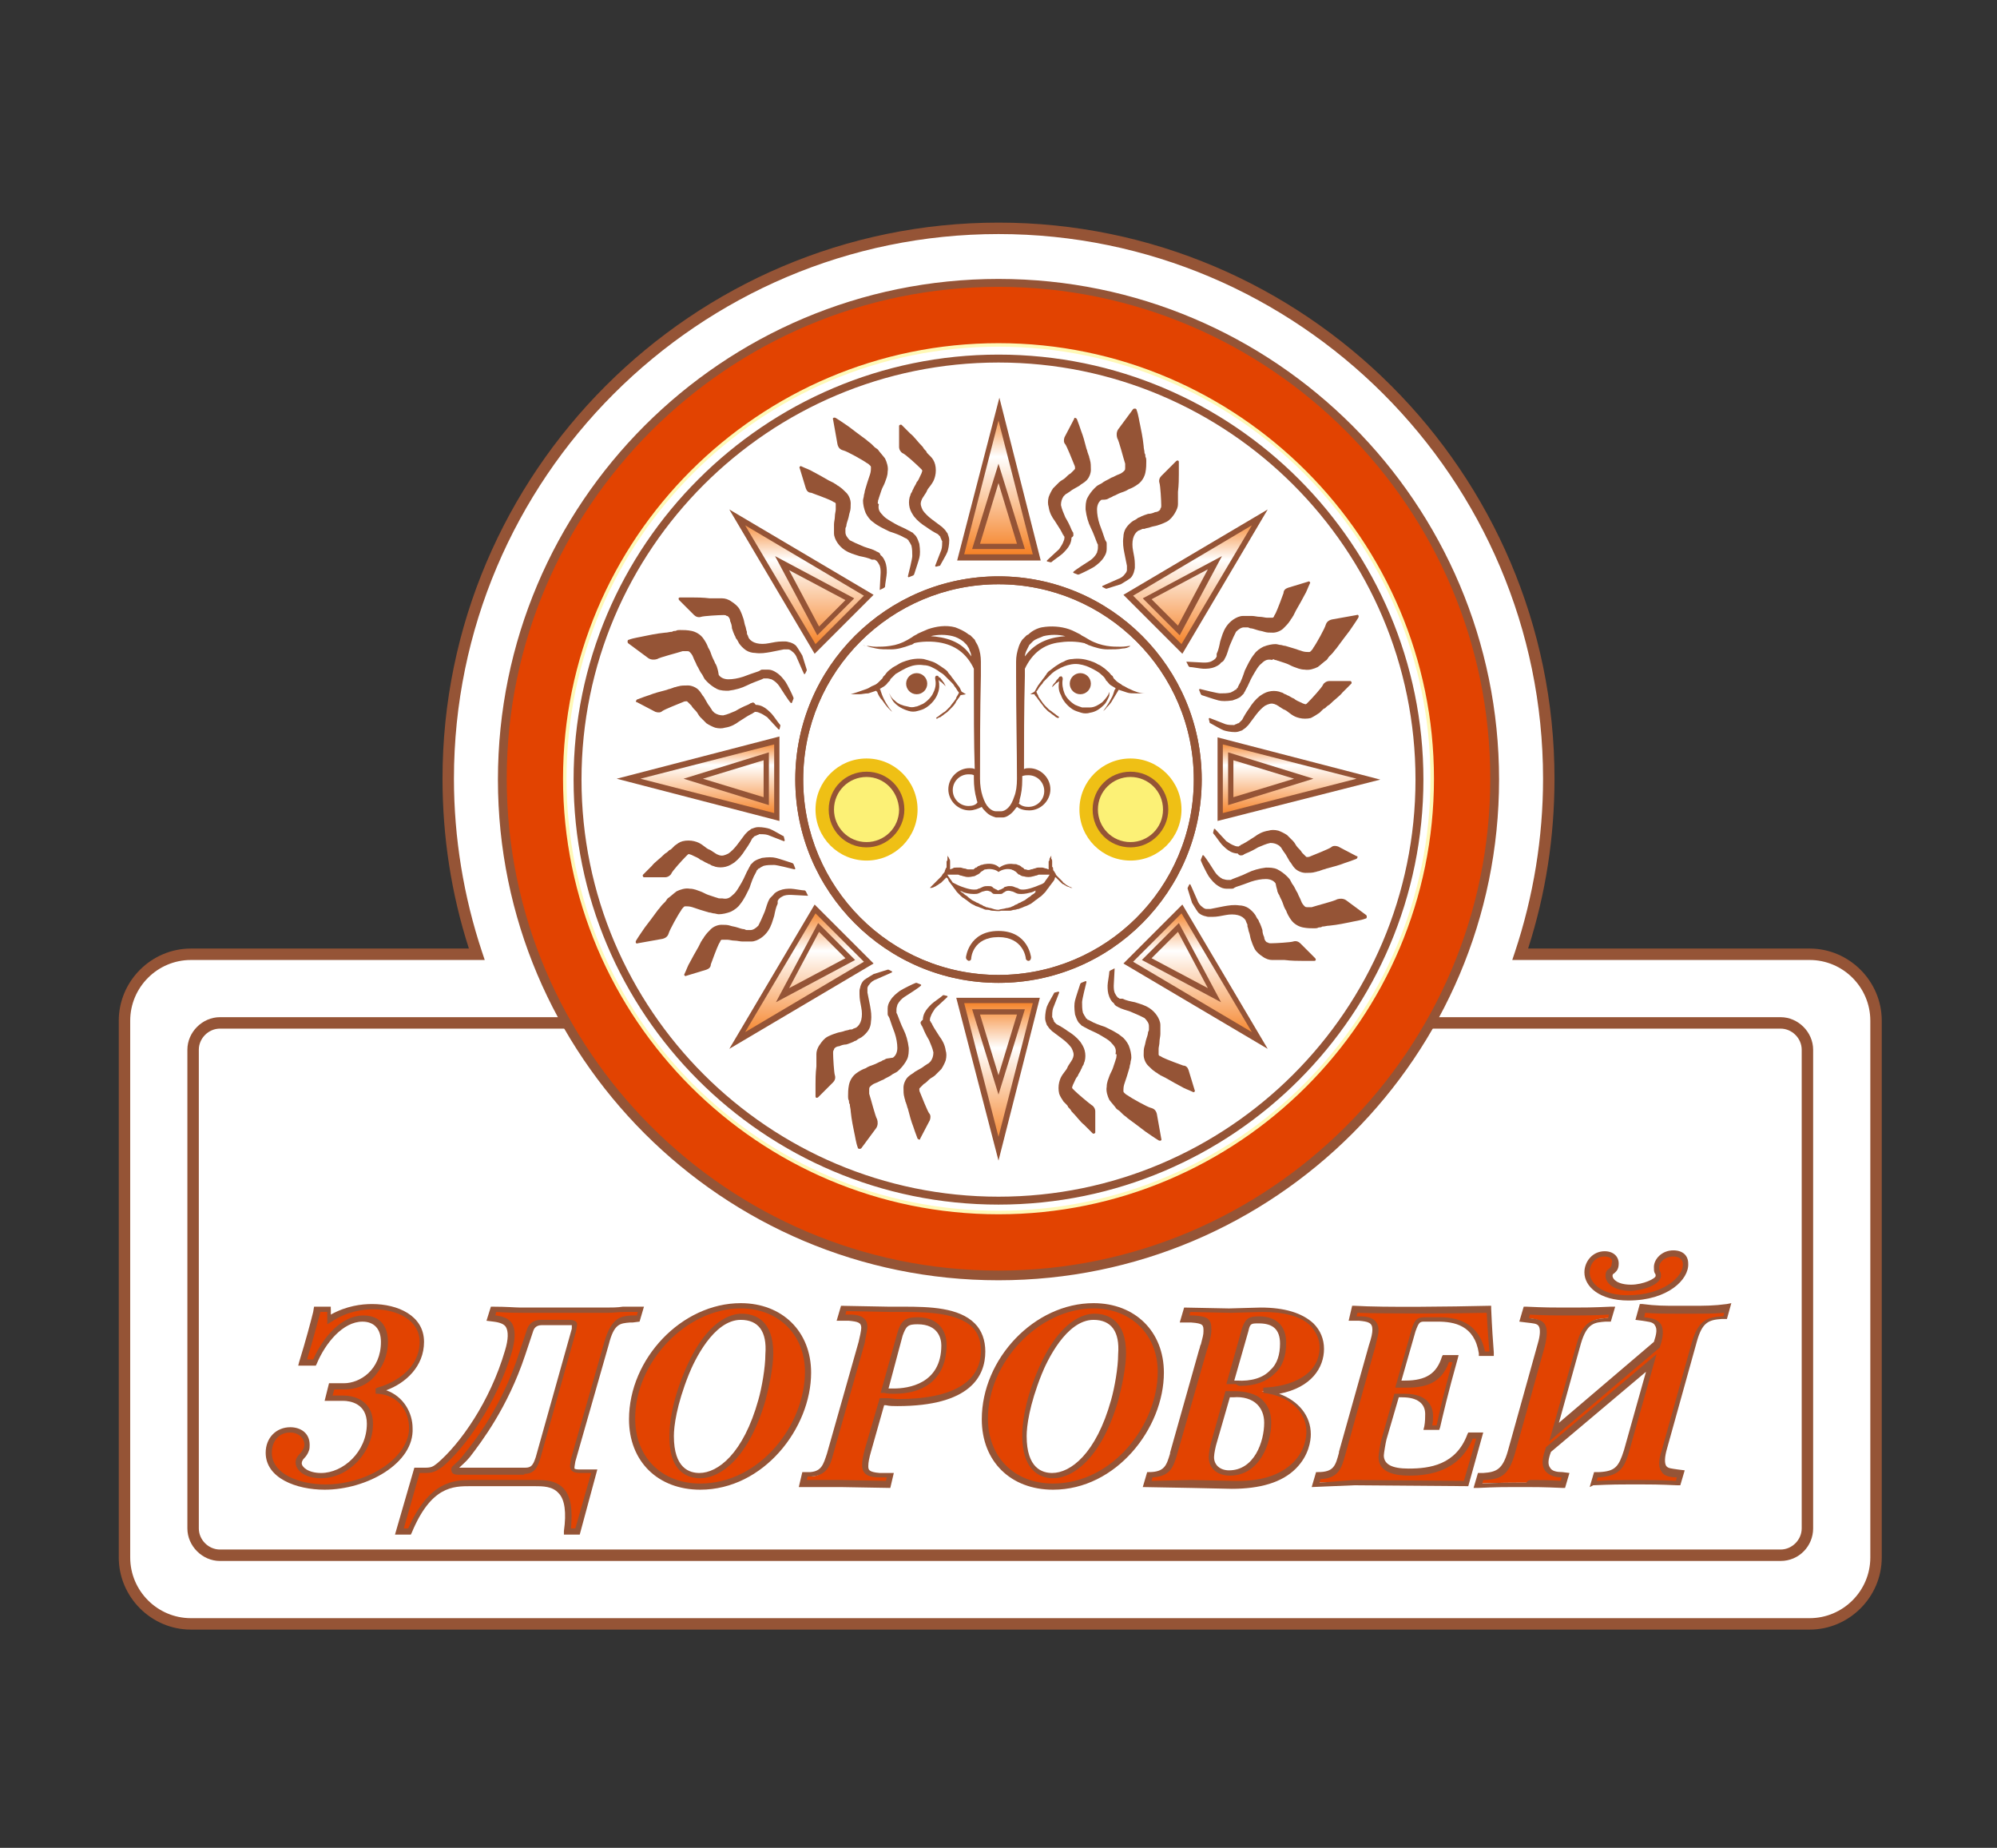<?xml version="1.0" encoding="utf-8"?><svg version="1.1" id="Layer_1" xmlns="http://www.w3.org/2000/svg" x="0px" y="0px" viewBox="-192 292 227 210" xml:space="preserve" enable-background="new -192 292 227 210"><rect x="-192" y="292" width="227" height="210" fill="#333333" stroke="none"/><g><g><path d="M13.7,400.5h-32.9c2.1-6.3,3.2-13,3.2-19.9C-16,346-44,318-78.5,318s-62.5,28-62.5,62.5
			c0,7,1.1,13.7,3.2,19.9h-32.5c-4.2,0-7.6,3.4-7.6,7.6V469c0,4.2,3.4,7.6,7.6,7.6h184c4.2,0,7.6-3.4,7.6-7.6V408
			C21.3,403.9,17.9,400.5,13.7,400.5z" fill-rule="evenodd" clip-rule="evenodd" fill="#FFFFFF"/><path d="M13.7,476.7h-184c-4.3,0-7.7-3.5-7.7-7.7V408c0-4.3,3.5-7.7,7.7-7.7h32.3c-2.1-6.4-3.2-13-3.2-19.8
			c0-34.6,28.1-62.7,62.7-62.7c34.6,0,62.7,28.1,62.7,62.7c0,6.8-1.1,13.4-3.2,19.8h32.6c4.3,0,7.7,3.5,7.7,7.7V469
			C21.4,473.2,17.9,476.7,13.7,476.7L13.7,476.7z M-170.3,400.6L-170.3,400.6c-4.1,0-7.4,3.3-7.4,7.4V469c0,4.1,3.3,7.4,7.4,7.4h184
			c4.1,0,7.4-3.3,7.4-7.4V408c0-4.1-3.3-7.4-7.4-7.4h-33.1l0.1-0.2c2.1-6.4,3.2-13.1,3.2-19.9c0-34.4-28-62.4-62.4-62.4
			c-34.4,0-62.4,28-62.4,62.4c0,6.8,1.1,13.5,3.2,19.9l0.1,0.2H-170.3z" fill-rule="evenodd" clip-rule="evenodd" fill="#FFF9B8"/></g><circle cx="-78.5" cy="380.5" r="56.4" fill-rule="evenodd" clip-rule="evenodd" fill="#E24301"/><g><circle cx="-78.5" cy="380.5" r="49.3" fill-rule="evenodd" clip-rule="evenodd" fill="#FFFFFF"/><path d="M-78.5,430c-27.3,0-49.5-22.2-49.5-49.5c0-27.3,22.2-49.5,49.5-49.5S-29,353.3-29,380.5
			C-29,407.8-51.2,430-78.5,430L-78.5,430z M-78.5,331.4L-78.5,331.4c-27.1,0-49.1,22-49.1,49.1c0,27.1,22,49.1,49.1,49.1
			c27.1,0,49.1-22,49.1-49.1C-29.4,353.4-51.4,331.4-78.5,331.4z" fill-rule="evenodd" clip-rule="evenodd" fill="#FFF9B8"/></g><g><circle cx="-93.5" cy="384" r="5.8" fill-rule="evenodd" clip-rule="evenodd" fill="#EFC015"/><circle cx="-93.5" cy="384" r="4" fill-rule="evenodd" clip-rule="evenodd" fill="#FCF176"/><circle cx="-63.5" cy="384" r="5.8" fill-rule="evenodd" clip-rule="evenodd" fill="#EFC015"/><circle cx="-63.5" cy="384" r="4" fill-rule="evenodd" clip-rule="evenodd" fill="#FCF176"/></g><linearGradient id="SVGID_1_" gradientUnits="userSpaceOnUse" x1="-78.499" y1="355.345" x2="-78.499" y2="338.504"><stop offset="0" stop-color="#F57E20"/><stop offset="0.68" stop-color="#FFFFFF"/><stop offset="1" stop-color="#F57E20"/></linearGradient><polygon points="-78.5,338.5 -74.2,355.3 -82.8,355.3 	" fill-rule="evenodd" clip-rule="evenodd" fill="url(#SVGID_1_)"/><linearGradient id="SVGID_2_" gradientUnits="userSpaceOnUse" x1="-78.5" y1="422.557" x2="-78.5" y2="405.716"><stop offset="0" stop-color="#F57E20"/><stop offset="0.68" stop-color="#FFFFFF"/><stop offset="1" stop-color="#F57E20"/></linearGradient><polygon points="-78.5,422.6 -82.8,405.7 -74.2,405.7 	" fill-rule="evenodd" clip-rule="evenodd" fill="url(#SVGID_2_)"/><linearGradient id="SVGID_3_" gradientUnits="userSpaceOnUse" x1="-44.895" y1="384.869" x2="-44.895" y2="376.192"><stop offset="0" stop-color="#F57E20"/><stop offset="0.68" stop-color="#FFFFFF"/><stop offset="1" stop-color="#F57E20"/></linearGradient><polygon points="-36.5,380.5 -53.3,384.9 -53.3,376.2 	" fill-rule="evenodd" clip-rule="evenodd" fill="url(#SVGID_3_)"/><linearGradient id="SVGID_4_" gradientUnits="userSpaceOnUse" x1="-112.105" y1="384.868" x2="-112.105" y2="376.19"><stop offset="0" stop-color="#F57E20"/><stop offset="0.68" stop-color="#FFFFFF"/><stop offset="1" stop-color="#F57E20"/></linearGradient><polygon points="-120.5,380.5 -103.7,376.2 -103.7,384.9 	" fill-rule="evenodd" clip-rule="evenodd" fill="url(#SVGID_4_)"/><linearGradient id="SVGID_5_" gradientUnits="userSpaceOnUse" x1="-56.271" y1="365.79" x2="-56.271" y2="350.814"><stop offset="0" stop-color="#F57E20"/><stop offset="0.68" stop-color="#FFFFFF"/><stop offset="1" stop-color="#F57E20"/></linearGradient><polygon points="-48.8,350.8 -57.6,365.8 -63.8,359.7 	" fill-rule="evenodd" clip-rule="evenodd" fill="url(#SVGID_5_)"/><linearGradient id="SVGID_6_" gradientUnits="userSpaceOnUse" x1="-100.728" y1="410.246" x2="-100.728" y2="395.269"><stop offset="0" stop-color="#F57E20"/><stop offset="0.68" stop-color="#FFFFFF"/><stop offset="1" stop-color="#F57E20"/></linearGradient><polygon points="-108.2,410.2 -99.4,395.3 -93.2,401.4 	" fill-rule="evenodd" clip-rule="evenodd" fill="url(#SVGID_6_)"/><linearGradient id="SVGID_7_" gradientUnits="userSpaceOnUse" x1="-100.728" y1="365.789" x2="-100.728" y2="350.813"><stop offset="0" stop-color="#F57E20"/><stop offset="0.68" stop-color="#FFFFFF"/><stop offset="1" stop-color="#F57E20"/></linearGradient><polygon points="-108.2,350.8 -93.2,359.7 -99.4,365.8 	" fill-rule="evenodd" clip-rule="evenodd" fill="url(#SVGID_7_)"/><linearGradient id="SVGID_8_" gradientUnits="userSpaceOnUse" x1="-56.272" y1="410.247" x2="-56.272" y2="395.27"><stop offset="0" stop-color="#F57E20"/><stop offset="0.68" stop-color="#FFFFFF"/><stop offset="1" stop-color="#F57E20"/></linearGradient><polygon points="-48.8,410.2 -63.8,401.4 -57.6,395.3 	" fill-rule="evenodd" clip-rule="evenodd" fill="url(#SVGID_8_)"/><g><path d="M-154.3,449.5h1.5c3.1,0,4.6-3,4.6-5c0-1.8-1.1-2.6-2.5-2.6c-2.4,0-4.4,2.4-5.5,5h-1.3
			c0.8-2.8,1.4-4.9,1.7-6.1h1.4l0,1.1c1.7-1.1,3.5-1.5,5-1.5c2.9,0,5.5,1.3,5.5,4c0,2.2-1.5,4.6-5.1,5.6v0.1
			c2.5,0.2,3.8,2.2,3.8,4.2c0,3.7-5,6.7-9.9,6.7c-3,0-6.4-1.2-6.4-3.9c0-1.4,0.9-2.6,2.5-2.6c1,0,1.9,0.5,1.9,1.7
			c0,0.2,0,0.4-0.1,0.6c-0.2,0.6-0.8,1-0.8,1.5c0,0.6,0.8,1.4,2.6,1.4c2.8,0,5.5-2.7,5.5-5.9c0-2.9-2.7-2.9-3.1-2.9h-1.7
			L-154.3,449.5z" fill-rule="evenodd" clip-rule="evenodd" fill="#E24301"/><path d="M-126.3,466.1h-1.1c0.7-5.5-1.8-5.5-3.7-5.5h-7.2c-2,0-4.8,0-7.1,5.5h-1.2l2-6.9h1c0.7,0,1.1-0.1,1.7-0.6
			c2.7-2.2,6.1-7.2,7.8-13c0.9-3-0.2-3.5-1.5-3.7l-0.5-0.1l0.3-1c3.2,0.1,3.8,0.1,4.4,0.1h8.5c0.7,0,1.4,0,2-0.1c0.6,0,1.3,0,1.9,0
			l-0.3,1l-0.6,0.1c-1.2,0.1-2.2,0-3,2.8l-3.8,13.3c0,0.1-0.1,0.6-0.1,0.7c0,0.4,0.3,0.5,0.8,0.5h1.7L-126.3,466.1L-126.3,466.1z
			 M-126.8,443L-126.8,443c0.1-0.2,0.1-0.6,0.1-0.7c0-0.1-0.2-0.2-0.5-0.2h-3.2c-1,0-1.2,0.6-1.3,0.9l-0.9,2.7
			c-1.9,5.8-4.8,9.6-6.3,11.5c-1,1.3-1.4,1.3-1.4,1.6s0.3,0.3,0.5,0.3h7.4c0.9,0,1.2-0.5,1.5-1.5L-126.8,443z" fill-rule="evenodd" clip-rule="evenodd" fill="#E24301"/><path d="M-112.4,461c-4.7,0-7.7-3.2-7.7-7.7c0-6.5,5.7-12.9,12.3-12.9c4.6,0,7.7,3.1,7.7,7.6
			C-100.1,454.4-105.6,461-112.4,461L-112.4,461z M-107.8,441.7L-107.8,441.7c-0.5,0-3.6,0.1-6.2,6.4c-1.6,3.8-1.7,6.2-1.7,7.1
			c0,4.2,2.3,4.6,3.3,4.6c2.2,0,5.2-2.2,7.1-8.5c0.5-1.6,0.8-3.8,0.8-5.3C-104.5,442.5-106.1,441.7-107.8,441.7z" fill-rule="evenodd" clip-rule="evenodd" fill="#E24301"/><path d="M-96.1,440.8l5.2,0.1l1.7,0c4.2-0.1,9,0.3,9,4.7c0,2.5-1.5,5.9-9.7,5.9c-0.5,0-1.3-0.1-1.8-0.1l-1.6,5.6
			c-0.2,0.7-0.3,1.2-0.3,1.7c0,0.7,0.2,1.1,1.7,1.1l1.2,0l-0.3,1l-5.5-0.1l-4.2,0.1l0.3-1l0.6,0c1.6-0.1,1.8-1.2,2.2-2.5l3.5-12.5
			c0.1-0.3,0.3-1.3,0.3-1.7c0-1-0.9-1.1-1.7-1.1l-0.9,0L-96.1,440.8L-96.1,440.8z M-91.4,450.1L-91.4,450.1c0.4,0,0.7,0,1.1,0
			c5,0,5.7-3.5,5.7-5.3c0-0.7-0.3-2.8-3-2.8c-1.3,0-1.6,0.3-2,1.6L-91.4,450.1z" fill-rule="evenodd" clip-rule="evenodd" fill="#E24301"/><path d="M-72.3,461c-4.7,0-7.7-3.2-7.7-7.7c0-6.5,5.7-12.9,12.3-12.9c4.6,0,7.7,3.1,7.7,7.6
			C-60,454.4-65.5,461-72.3,461L-72.3,461z M-67.7,441.7L-67.7,441.7c-0.5,0-3.6,0.1-6.2,6.4c-1.6,3.8-1.7,6.2-1.7,7.1
			c0,4.2,2.3,4.6,3.3,4.6c2.2,0,5.2-2.2,7.1-8.5c0.5-1.6,0.8-3.8,0.8-5.3C-64.4,442.5-66,441.7-67.7,441.7z" fill-rule="evenodd" clip-rule="evenodd" fill="#E24301"/><path d="M-57.1,440.8l4.8,0.1l3.6-0.1c5.2-0.1,6.8,2.3,6.8,4.3c0,2-1.4,4.8-6.7,5c3.3,0.4,5.2,2.4,5.2,4.7
			c0,2.1-1.6,6-8.7,5.9l-4.6-0.1l-5,0.1l0.3-1c2.1,0,2.3-1,2.7-2.5l3.3-11.7c0.3-1.2,0.5-1.7,0.5-2.3c0-1-0.2-1.2-1.7-1.3l-0.9,0
			L-57.1,440.8L-57.1,440.8z M-54,456L-54,456c-0.1,0.3-0.3,1.3-0.3,1.7c0,1,0.7,1.8,2,1.8c3.2,0,4.4-3.4,4.4-5.7
			c0-2.3-1.6-3.3-3.9-3.2l-0.8,0L-54,456L-54,456z M-51.4,449.2L-51.4,449.2c3.5,0.1,5.3-1.8,5.3-4.5c0-2.4-1.8-2.7-2.8-2.7
			c-1.1,0-1.3,0.1-1.5,1.1l-1.7,6L-51.4,449.2z" fill-rule="evenodd" clip-rule="evenodd" fill="#E24301"/><path d="M-42.1,459.6c2.1,0,2.3-1,2.7-2.5l3.3-11.8c0.3-1.1,0.5-1.7,0.5-2.2c0-1.2-1-1.2-1.8-1.3l-0.8,0l0.3-1
			c3.2,0.1,10.6,0.1,15.2,0c0.1,2.5,0.2,3.8,0.3,5h-1.1c-0.6-3.8-3.7-3.9-5-3.9h-1.1c-0.9,0-1.2-0.2-1.7,1.4l-1.7,6h0.9
			c2.1,0,3.8-0.6,4.5-2.9h1.1c-1.1,3.7-1.6,6.2-2,7.8h-1.1c0.1-0.5,0.1-1.2,0.1-1.4c0-1.1-0.6-2.2-2.9-2.2h-1l-1.4,5
			c-0.1,0.4-0.3,1.6-0.3,1.8c0,1.7,1.9,1.8,3.1,1.8c2.1,0,5.5-0.3,7-4.2h1.1l-1.5,5.5l-12.7-0.1l-4.3,0.1L-42.1,459.6z" fill-rule="evenodd" clip-rule="evenodd" fill="#E24301"/><path d="M-23.7,459.6l0.4,0c1.7-0.1,2.4-0.5,3.1-2.8l3.4-12.2c0.7-2.6-0.1-2.6-1.5-2.8l-0.4,0l0.3-1
			c2.5,0.1,3.6,0.1,4.8,0.1c1.2,0,2.3,0,4.9-0.1l-0.3,1l-0.4,0c-1.3,0.1-2.4,0.2-3.1,2.8l-2.8,10l11.7-9.9c1-2.6-0.5-2.8-1.5-2.9
			l-0.4,0l0.3-1.1c1.7,0.2,2.8,0.2,4.8,0.2c2,0,3.1,0,4.9-0.2l-0.3,1.1l-0.4,0c-1.7,0.1-2.5,0.5-3.1,2.8l-3.4,12.2
			c-0.7,2.5,0.2,2.7,1.5,2.8l0.4,0l-0.3,1c-2.6-0.1-3.6-0.1-4.8-0.1c-1.2,0-2.2,0-4.9,0.1l0.3-1l0.4,0c1.9-0.1,2.5-0.7,3.1-2.8
			l2.8-9.9l-11.7,9.9c-1,2.6,0.6,2.8,1.5,2.8l0.4,0l-0.3,1c-2.6-0.1-3.6-0.1-4.8-0.1c-1.2,0-2.2,0-4.9,0.1L-23.7,459.6L-23.7,459.6z
			 M-11.6,436.5L-11.6,436.5c0-1,0.8-2.1,2-2.1c0.8,0,1.3,0.4,1.3,1.1c0,1-0.7,0.8-0.7,1.5c0,0.6,0.7,1.4,2.4,1.4
			c1.4,0,3.2-0.7,3.2-1.4c0-0.3-0.2-0.6-0.2-1c0-0.8,0.8-1.6,1.9-1.6c0.9,0,1.4,0.4,1.4,1.2c0,1.5-2.3,3.8-6.6,3.8
			C-10.1,439.5-11.6,437.9-11.6,436.5z" fill-rule="evenodd" clip-rule="evenodd" fill="#E24301"/></g><path d="M13.7,477.2h-184c-4.5,0-8.2-3.7-8.2-8.2V408c0-4.5,3.7-8.2,8.2-8.2h31.6c-2-6.2-3-12.7-3-19.3
		c0-34.8,28.4-63.2,63.2-63.2c34.8,0,63.2,28.4,63.2,63.2c0,6.6-1,13.1-3,19.3h32c4.5,0,8.2,3.7,8.2,8.2V469
		C21.9,473.5,18.2,477.2,13.7,477.2L13.7,477.2z M-170.3,401.1L-170.3,401.1c-3.8,0-6.9,3.1-6.9,6.9V469c0,3.8,3.1,6.9,6.9,6.9h184
		c3.8,0,6.9-3.1,6.9-6.9V408c0-3.8-3.1-6.9-6.9-6.9h-33.8l0.3-0.9c2.1-6.3,3.2-13,3.2-19.7c0-34.1-27.8-61.9-61.9-61.9
		c-34.1,0-61.9,27.8-61.9,61.9c0,6.7,1.1,13.4,3.2,19.7l0.3,0.9H-170.3z" fill-rule="evenodd" clip-rule="evenodd" fill="#955436"/><g><path d="M10.4,469.4H-167c-2,0-3.7-1.7-3.7-3.7v-54.4c0-2,1.7-3.7,3.7-3.7h39c0.2,0.4,0.5,0.9,0.7,1.3H-167l0,0
			c-1.3,0-2.4,1.1-2.4,2.4v54.4c0,1.3,1.1,2.4,2.4,2.4H10.4c1.3,0,2.4-1.1,2.4-2.4v-54.4c0-1.3-1.1-2.4-2.4-2.4h-40.1
			c0.3-0.4,0.5-0.9,0.7-1.3h39.4c2,0,3.7,1.7,3.7,3.7v54.4C14.1,467.7,12.5,469.4,10.4,469.4z" fill-rule="evenodd" clip-rule="evenodd" fill="#955436"/><path d="M-78.5,428.9c-26.7,0-48.3-21.7-48.3-48.3s21.7-48.3,48.3-48.3c26.7,0,48.3,21.7,48.3,48.3
			S-51.8,428.9-78.5,428.9L-78.5,428.9z M-78.5,333.2L-78.5,333.2c-26.1,0-47.4,21.2-47.4,47.4s21.3,47.4,47.4,47.4
			c26.1,0,47.4-21.2,47.4-47.4S-52.4,333.2-78.5,333.2z" fill-rule="evenodd" clip-rule="evenodd" fill="#955436"/><path d="M-78.5,403.7c-12.8,0-23.1-10.4-23.1-23.1c0-12.8,10.4-23.1,23.1-23.1c12.8,0,23.1,10.4,23.1,23.1
			C-55.4,393.3-65.7,403.7-78.5,403.7L-78.5,403.7z M-78.5,358.4L-78.5,358.4c-12.2,0-22.2,9.9-22.2,22.2c0,12.2,9.9,22.2,22.2,22.2
			c12.2,0,22.2-9.9,22.2-22.2C-56.3,368.3-66.3,358.4-78.5,358.4z" fill-rule="evenodd" clip-rule="evenodd" fill="#955436"/><path d="M-93.5,388.3c-2.4,0-4.3-1.9-4.3-4.3c0-2.4,1.9-4.3,4.3-4.3c2.4,0,4.3,1.9,4.3,4.3
			C-89.2,386.3-91.1,388.3-93.5,388.3L-93.5,388.3z M-93.5,380.3L-93.5,380.3c-2,0-3.7,1.6-3.7,3.7c0,2,1.6,3.7,3.7,3.7
			c2,0,3.7-1.6,3.7-3.7C-89.9,381.9-91.5,380.3-93.5,380.3z" fill-rule="evenodd" clip-rule="evenodd" fill="#955436"/><circle cx="-87.8" cy="369.7" r="1.2" fill-rule="evenodd" clip-rule="evenodd" fill="#955436"/><path d="M-85.3,369.3c0.1,0,0.1,0.1,0.1,0.1c0.2,0.1,0.3,0.2,0.4,0.3c0.2,0.2,0.3,0.3,0.3,0.3l0,0
			c0,0-0.1-0.2-0.2-0.4c-0.1-0.1-0.2-0.3-0.3-0.4c-0.1-0.1-0.1-0.2-0.2-0.2c0,0-0.1,0-0.1-0.1c0,0,0,0-0.1-0.1c0,0-0.1,0-0.2,0
			c-0.1,0.1-0.1,0.2-0.1,0.2l0,0.1c0.1,0.5,0.1,1-0.2,1.6c-0.2,0.5-0.7,1-1.2,1.3c-0.3,0.1-0.6,0.3-0.8,0.3c-0.3,0.1-0.6,0.1-0.9,0
			c-0.6-0.1-1.1-0.3-1.4-0.6c-0.4-0.3-0.6-0.6-0.7-0.9c-0.1-0.1-0.1-0.2-0.1-0.3c0-0.1,0-0.1,0-0.1s0,0,0,0.1c0,0.1,0,0.2,0.1,0.3
			c0,0.1,0.1,0.3,0.2,0.5c0.1,0.2,0.2,0.4,0.4,0.6c0.4,0.4,0.9,0.7,1.6,0.9c0.3,0.1,0.7,0.1,1,0c0.4-0.1,0.7-0.2,1-0.4
			c0.6-0.4,1.1-1,1.3-1.6C-85.2,370.3-85.2,369.8-85.3,369.3L-85.3,369.3z M-85.4,369L-85.4,369L-85.4,369
			C-85.4,369-85.4,369-85.4,369z" fill-rule="evenodd" clip-rule="evenodd" fill="#955436"/><path d="M-82.2,370.9l-0.5-0.3c-0.1-0.2-0.2-0.5-0.4-0.7c-0.1-0.1-0.2-0.3-0.3-0.4c-0.1-0.1-0.2-0.3-0.3-0.4
			c-0.1-0.1-0.2-0.3-0.3-0.4c-0.1-0.1-0.2-0.2-0.3-0.4c-0.2-0.2-0.5-0.4-0.8-0.6c-0.3-0.2-0.6-0.4-0.9-0.5c-0.3-0.1-0.6-0.2-1-0.3
			c-0.7-0.1-1.4,0-2,0.2c-0.3,0.1-0.6,0.2-0.9,0.4c-0.3,0.2-0.6,0.3-0.8,0.5c-0.3,0.2-0.5,0.4-0.7,0.7c-0.1,0.1-0.1,0.1-0.2,0.2
			l-0.1,0.2c-0.1,0.1-0.2,0.2-0.3,0.3c-0.2,0.2-0.4,0.4-0.7,0.5c-0.3,0.1-0.5,0.3-0.8,0.4c-0.6,0.2-1.1,0.4-1.8,0.6c0.3,0,0.6,0,1,0
			c0.3,0,0.6-0.1,1-0.1c0.3-0.1,0.6-0.2,0.9-0.3c0,0,0,0.1,0.1,0.1c0.1,0.3,0.3,0.7,0.6,1c0.2,0.3,0.5,0.7,0.7,0.9
			c0.2,0.2,0.4,0.4,0.4,0.4s-0.1-0.2-0.3-0.4c-0.2-0.3-0.4-0.6-0.6-1c-0.2-0.4-0.3-0.7-0.4-1c0-0.1,0-0.1-0.1-0.2
			c0.2-0.1,0.3-0.2,0.5-0.3c0.1-0.1,0.3-0.2,0.4-0.4l0.2-0.2c0.1-0.1,0.1-0.1,0.1-0.2c0.2-0.2,0.4-0.4,0.6-0.6
			c0.5-0.3,1-0.6,1.5-0.8c0.5-0.2,1.1-0.3,1.7-0.2c0.6,0,1.1,0.3,1.6,0.6c0.2,0.2,0.5,0.3,0.7,0.5c0.1,0.1,0.2,0.2,0.3,0.3
			c0.1,0.1,0.2,0.2,0.3,0.3c0.1,0.1,0.2,0.2,0.3,0.3c0.1,0.1,0.2,0.2,0.3,0.4c0.2,0.2,0.3,0.5,0.5,0.7c0,0.1-0.1,0.2-0.2,0.4
			c-0.1,0.1-0.1,0.3-0.2,0.4c-0.2,0.3-0.4,0.5-0.6,0.8c-0.1,0.1-0.1,0.1-0.2,0.2c-0.1,0.1-0.1,0.1-0.2,0.2c-0.1,0.1-0.2,0.2-0.4,0.3
			c-0.1,0.1-0.3,0.2-0.4,0.3c-0.1,0.1-0.3,0.2-0.4,0.3l0.1,0.1c0.1-0.1,0.3-0.2,0.4-0.2c0.1-0.1,0.3-0.2,0.4-0.3
			c0.1-0.1,0.3-0.2,0.4-0.3c0.1-0.1,0.1-0.1,0.2-0.2c0.1-0.1,0.1-0.1,0.2-0.2c0.2-0.2,0.5-0.5,0.6-0.8c0.1-0.1,0.2-0.3,0.3-0.4
			c0.1-0.1,0.1-0.2,0.2-0.3L-82.2,370.9z" fill-rule="evenodd" clip-rule="evenodd" fill="#955436"/><path d="M-78.5,403.7c-12.8,0-23.1-10.4-23.1-23.1c0-12.8,10.4-23.1,23.1-23.1c12.8,0,23.1,10.4,23.1,23.1
			C-55.4,393.3-65.7,403.7-78.5,403.7L-78.5,403.7z M-78.5,358.4L-78.5,358.4c-12.2,0-22.2,9.9-22.2,22.2c0,12.2,9.9,22.2,22.2,22.2
			c12.2,0,22.2-9.9,22.2-22.2C-56.3,368.3-66.3,358.4-78.5,358.4z" fill-rule="evenodd" clip-rule="evenodd" fill="#955436"/><path d="M-63.5,388.3c-2.4,0-4.3-1.9-4.3-4.3c0-2.4,1.9-4.3,4.3-4.3c2.4,0,4.3,1.9,4.3,4.3
			C-59.2,386.3-61.1,388.3-63.5,388.3L-63.5,388.3z M-63.5,380.3L-63.5,380.3c-2,0-3.7,1.6-3.7,3.7c0,2,1.6,3.7,3.7,3.7
			c2,0,3.7-1.6,3.7-3.7C-59.8,381.9-61.5,380.3-63.5,380.3z" fill-rule="evenodd" clip-rule="evenodd" fill="#955436"/><path d="M-71,392.4c-0.1-0.1-0.2-0.1-0.2-0.2c-0.1-0.1-0.2-0.2-0.3-0.3c-0.1-0.1-0.2-0.2-0.3-0.3
			c-0.1-0.1-0.2-0.2-0.2-0.3c-0.1-0.1-0.1-0.2-0.2-0.3c-0.1-0.1-0.1-0.2-0.1-0.3c0-0.1,0-0.1-0.1-0.2c0-0.1,0-0.1,0-0.2
			c0-0.1,0-0.1,0-0.2c0-0.1,0-0.1,0-0.2c0-0.1,0-0.2-0.1-0.3c0-0.1,0-0.2,0-0.2c0-0.1,0-0.2,0-0.2s0,0.1-0.1,0.2
			c0,0.1-0.1,0.1-0.1,0.2c0,0.1,0,0.2-0.1,0.3c0,0.1,0,0.1,0,0.2c0,0.1,0,0.1,0,0.2c0,0.1,0,0.1,0,0.2c0,0.1,0,0.1,0,0.2
			c0,0,0,0.1,0,0.1c-0.1,0-0.2-0.1-0.3-0.1c-0.1,0-0.3-0.1-0.4-0.1c-0.1,0-0.1,0-0.3,0c-0.1,0-0.1,0-0.2,0c-0.2,0-0.3,0.1-0.4,0.1
			c-0.1,0-0.2,0.1-0.4,0.1c-0.2,0.1-0.4,0.1-0.6,0c0,0-0.1,0-0.1,0c0,0-0.1,0-0.1-0.1c0,0-0.1,0-0.1-0.1l-0.1,0l-0.1-0.1
			c-0.1-0.1-0.3-0.2-0.4-0.2c-0.1-0.1-0.3-0.1-0.5-0.1c-0.6-0.1-1.2,0.1-1.6,0.4c-0.4-0.4-1-0.5-1.6-0.4c-0.2,0-0.3,0.1-0.5,0.1
			c-0.1,0.1-0.3,0.1-0.4,0.2l-0.1,0.1l-0.1,0c0,0-0.1,0.1-0.1,0.1c0,0-0.1,0-0.1,0.1c0,0-0.1,0-0.1,0c-0.2,0-0.4,0-0.6,0
			c-0.1,0-0.2-0.1-0.4-0.1c-0.1,0-0.3-0.1-0.4-0.1c-0.1,0-0.2,0-0.2,0c-0.1,0-0.2,0-0.3,0c-0.2,0-0.3,0-0.4,0.1
			c-0.1,0-0.2,0.1-0.3,0.1c0,0,0-0.1,0-0.1c0-0.1,0-0.1,0-0.2c0-0.1,0-0.1,0-0.2c0-0.1,0-0.1,0-0.2c0-0.1,0-0.1,0-0.2
			c0-0.1,0-0.2-0.1-0.3c0-0.1-0.1-0.2-0.1-0.2c-0.1-0.1-0.1-0.2-0.1-0.2s0,0.1,0,0.2c0,0.1,0,0.1,0,0.2c0,0.1,0,0.2-0.1,0.3
			c0,0,0,0.1,0,0.2c0,0.1,0,0.1,0,0.2c0,0.1,0,0.1,0,0.2c0,0.1,0,0.1-0.1,0.2c0,0.1-0.1,0.2-0.1,0.3c0,0.1-0.1,0.2-0.2,0.3
			c-0.1,0.1-0.1,0.2-0.2,0.3c-0.1,0.1-0.2,0.2-0.3,0.3c-0.1,0.1-0.2,0.2-0.3,0.3c-0.1,0.1-0.2,0.2-0.2,0.2c-0.3,0.3-0.5,0.5-0.5,0.5
			s0.1,0,0.2,0c0.1,0,0.3-0.1,0.5-0.2c0.1-0.1,0.2-0.1,0.3-0.2c0.1-0.1,0.2-0.1,0.3-0.2c0.2-0.2,0.4-0.4,0.6-0.6c0,0,0,0.1,0.1,0.1
			c0.1,0.1,0.1,0.3,0.2,0.4l0.3,0.4c0.1,0.1,0.2,0.3,0.3,0.4c0.1,0.1,0.2,0.3,0.3,0.4l0.4,0.4c0.1,0.1,0.2,0.2,0.4,0.3
			c0.1,0.1,0.3,0.2,0.4,0.3l0.4,0.3l0.4,0.2c0.1,0.1,0.3,0.1,0.5,0.2c0.2,0.1,0.3,0.1,0.5,0.2c0.2,0.1,0.3,0.1,0.5,0.1
			c0.2,0,0.3,0.1,0.5,0.1c0.3,0,0.7,0.1,1,0v0c0.3,0,0.7,0,1,0c0.2,0,0.3-0.1,0.5-0.1c0.2,0,0.3-0.1,0.5-0.1
			c0.2-0.1,0.3-0.1,0.5-0.2c0.2-0.1,0.3-0.1,0.5-0.2l0.4-0.2l0.4-0.3c0.1-0.1,0.3-0.2,0.4-0.3c0.1-0.1,0.3-0.2,0.4-0.3l0.4-0.4
			c0.1-0.1,0.2-0.3,0.3-0.4c0.1-0.1,0.2-0.3,0.3-0.4l0.3-0.4c0.1-0.1,0.2-0.3,0.2-0.4c0,0,0-0.1,0.1-0.1c0.2,0.2,0.4,0.4,0.6,0.6
			c0.1,0.1,0.2,0.2,0.3,0.2c0.1,0.1,0.2,0.1,0.3,0.2c0.2,0.1,0.4,0.1,0.5,0.2c0.1,0,0.2,0,0.2,0S-70.7,392.7-71,392.4L-71,392.4z
			 M-74.3,393.4L-74.3,393.4c-0.1,0.1-0.2,0.2-0.4,0.3c-0.1,0.1-0.2,0.2-0.4,0.3l-0.4,0.3l-0.4,0.2c-0.1,0.1-0.3,0.1-0.4,0.2
			c-0.1,0.1-0.3,0.1-0.4,0.2c-0.1,0.1-0.3,0.1-0.4,0.2c-0.1,0-0.3,0.1-0.5,0.1c-0.3,0.1-0.6,0.1-0.9,0.2c-0.3,0-0.6-0.1-0.9-0.2
			c-0.2,0-0.3-0.1-0.5-0.1c-0.1-0.1-0.3-0.1-0.4-0.2c-0.1-0.1-0.3-0.1-0.4-0.2c-0.1-0.1-0.3-0.1-0.4-0.2l-0.4-0.2l-0.4-0.3
			c-0.1-0.1-0.2-0.2-0.4-0.3c-0.1-0.1-0.2-0.2-0.4-0.3l-0.2-0.2c0.1,0.1,0.3,0.1,0.4,0.2c0.3,0.1,0.7,0.2,1.2,0.2
			c0.2,0,0.4,0,0.6-0.1c0.2-0.1,0.4-0.2,0.5-0.2c0.3-0.1,0.5-0.1,0.7,0c0.1,0,0.2,0.1,0.3,0.2c0.1,0.1,0.2,0.1,0.3,0.1
			c0.1,0,0.2,0,0.2,0c0,0,0.1,0,0.1,0s0.1,0,0.1,0c0,0,0.1,0,0.2,0c0.1,0,0.2,0,0.3-0.1c0.1-0.1,0.2-0.1,0.3-0.2
			c0.2-0.1,0.4-0.1,0.7,0c0.1,0,0.3,0.1,0.5,0.2c0.2,0.1,0.4,0.1,0.6,0.1c0.4,0,0.8-0.1,1.2-0.2c0.2-0.1,0.3-0.1,0.4-0.2
			L-74.3,393.4L-74.3,393.4z M-72.8,391.6L-72.8,391.6c-0.1,0.1-0.2,0.3-0.3,0.4l-0.2,0.3c0,0,0,0,0,0c-0.1,0.1-0.3,0.2-0.6,0.3
			c-0.2,0.1-0.5,0.2-0.8,0.3c-0.3,0.1-0.7,0.2-1,0.2c-0.2,0-0.3,0-0.5-0.1c-0.1-0.1-0.3-0.1-0.5-0.2c-0.2-0.1-0.4-0.1-0.6-0.1
			c-0.2,0-0.4,0.1-0.5,0.1c-0.1,0.1-0.2,0.2-0.3,0.2c-0.1,0.1-0.2,0.1-0.2,0.1c-0.1,0-0.2,0.1-0.2,0.1c0,0-0.1,0-0.2-0.1
			c-0.1,0-0.2-0.1-0.2-0.1c-0.1,0-0.2-0.1-0.3-0.2c-0.1-0.1-0.3-0.1-0.5-0.1c-0.2,0-0.4,0-0.6,0.1c-0.2,0.1-0.4,0.2-0.5,0.2
			c-0.1,0.1-0.3,0.1-0.5,0.1c-0.3,0-0.7-0.1-1-0.2c-0.3-0.1-0.6-0.2-0.8-0.3c-0.2-0.1-0.4-0.2-0.6-0.3c0,0,0,0,0,0l-0.2-0.3
			c-0.1-0.1-0.2-0.3-0.3-0.4c0-0.1-0.1-0.1-0.1-0.2c0.2,0,0.4,0,0.5,0c0.1,0,0.2,0,0.4,0c0.1,0,0.1,0,0.1,0l0.1,0c0,0,0,0,0.1,0
			c0.1,0,0.2,0.1,0.3,0.1c0.1,0,0.3,0.1,0.4,0.1c0.3,0.1,0.6,0.1,1,0c0.2,0,0.3-0.1,0.5-0.2c0.1,0,0.1-0.1,0.2-0.1l0.1-0.1
			c0,0,0,0,0.1-0.1c0.1-0.1,0.2-0.1,0.3-0.2c0.1-0.1,0.2-0.1,0.3-0.1c0.4-0.1,1.1,0,1.4,0.3l0,0c0.4-0.3,1-0.4,1.4-0.3
			c0.1,0,0.2,0.1,0.3,0.1c0.1,0.1,0.2,0.1,0.3,0.2c0,0,0.1,0.1,0.1,0.1l0.1,0.1c0.1,0.1,0.1,0.1,0.2,0.1c0.1,0.1,0.3,0.2,0.5,0.2
			c0.3,0.1,0.7,0.1,1,0c0.1,0,0.3-0.1,0.4-0.1c0.1,0,0.2-0.1,0.3-0.1c0,0,0,0,0.1,0l0.1,0c0,0,0.1,0,0.1,0c0.1,0,0.2,0,0.4,0
			c0.2,0,0.4,0,0.5,0C-72.7,391.5-72.8,391.5-72.8,391.6z" fill-rule="evenodd" clip-rule="evenodd" fill="#955436"/><path d="M-78.5,397.8c-3.4,0-3.7,3-3.7,3c0,0.2,0.1,0.3,0.3,0.4c0,0,0,0,0,0c0.2,0,0.3-0.1,0.3-0.3
			c0-0.1,0.2-2.4,3.1-2.4c2.8,0,3.1,2.3,3.1,2.4c0,0.2,0.2,0.3,0.3,0.3c0,0,0,0,0,0c0.2,0,0.3-0.2,0.3-0.4
			C-74.8,400.8-75.1,397.8-78.5,397.8z" fill-rule="evenodd" clip-rule="evenodd" fill="#955436"/><circle cx="-69.2" cy="369.7" r="1.2" fill-rule="evenodd" clip-rule="evenodd" fill="#955436"/><path d="M-65.9,370.6c0,0.1-0.1,0.2-0.1,0.3c-0.1,0.2-0.4,0.6-0.7,0.9c-0.4,0.3-0.9,0.6-1.4,0.6c-0.3,0-0.6,0-0.9,0
			c-0.3-0.1-0.6-0.2-0.8-0.3c-0.5-0.3-1-0.8-1.2-1.3c-0.2-0.5-0.3-1.1-0.2-1.6l0-0.1c0,0,0-0.1-0.1-0.2c-0.1-0.1-0.2,0-0.2,0
			c-0.1,0-0.1,0-0.1,0.1c0,0-0.1,0-0.1,0.1c-0.1,0.1-0.2,0.2-0.2,0.2c-0.1,0.2-0.2,0.3-0.3,0.4c-0.2,0.2-0.2,0.4-0.2,0.4l0,0
			c0,0,0.1-0.1,0.3-0.3c0.1-0.1,0.2-0.2,0.4-0.3c0,0,0.1-0.1,0.1-0.1c-0.1,0.5-0.1,1.1,0.2,1.6c0.2,0.6,0.7,1.2,1.3,1.6
			c0.3,0.2,0.7,0.3,1,0.4c0.3,0.1,0.7,0.1,1,0c0.7-0.1,1.2-0.5,1.6-0.9c0.2-0.2,0.3-0.4,0.4-0.6c0.1-0.2,0.2-0.4,0.2-0.5
			C-65.9,370.8-65.9,370.6-65.9,370.6c0-0.1,0-0.1,0-0.1S-65.9,370.5-65.9,370.6L-65.9,370.6z M-71.6,369L-71.6,369L-71.6,369
			C-71.6,369-71.6,369-71.6,369L-71.6,369z M-71.5,369.2L-71.5,369.2C-71.5,369.2-71.5,369.2-71.5,369.2
			C-71.5,369.2-71.5,369.2-71.5,369.2z" fill-rule="evenodd" clip-rule="evenodd" fill="#955436"/><path d="M-63.6,370.3c-0.3-0.1-0.5-0.3-0.8-0.4c-0.2-0.2-0.5-0.3-0.7-0.5c-0.1-0.1-0.2-0.2-0.3-0.3l-0.1-0.2
			c0-0.1-0.1-0.1-0.2-0.2c-0.2-0.3-0.5-0.5-0.7-0.7c-0.3-0.2-0.5-0.4-0.8-0.5c-0.3-0.2-0.6-0.3-0.9-0.4c-0.6-0.2-1.3-0.3-2-0.2
			c-0.3,0-0.7,0.1-1,0.3c-0.3,0.1-0.6,0.3-0.9,0.5c-0.3,0.2-0.5,0.4-0.8,0.6c-0.1,0.1-0.2,0.2-0.3,0.4c-0.1,0.1-0.2,0.3-0.3,0.4
			c-0.1,0.1-0.2,0.3-0.3,0.4c-0.1,0.1-0.2,0.3-0.3,0.4c-0.1,0.2-0.3,0.5-0.4,0.7l-0.5,0.3l0.5,0c0,0.1,0.1,0.2,0.2,0.3
			c0.1,0.1,0.2,0.3,0.3,0.4c0.2,0.3,0.4,0.5,0.6,0.8c0.1,0.1,0.1,0.1,0.2,0.2c0.1,0.1,0.1,0.1,0.2,0.2c0.1,0.1,0.3,0.2,0.4,0.3
			c0.1,0.1,0.3,0.2,0.4,0.3c0.1,0.1,0.3,0.2,0.4,0.2l0.1-0.1c-0.1-0.1-0.3-0.2-0.4-0.3c-0.1-0.1-0.3-0.2-0.4-0.3
			c-0.1-0.1-0.3-0.2-0.4-0.3c-0.1-0.1-0.1-0.1-0.2-0.2c-0.1-0.1-0.1-0.1-0.2-0.2c-0.2-0.2-0.4-0.5-0.6-0.8c-0.1-0.1-0.2-0.3-0.2-0.4
			c-0.1-0.1-0.1-0.2-0.2-0.4c0.2-0.2,0.3-0.5,0.5-0.7c0.1-0.1,0.2-0.2,0.3-0.4c0.1-0.1,0.2-0.2,0.3-0.3c0.1-0.1,0.2-0.2,0.3-0.3
			c0.1-0.1,0.2-0.2,0.3-0.3c0.2-0.2,0.5-0.4,0.7-0.5c0.5-0.3,1-0.5,1.6-0.6c0.6-0.1,1.1,0,1.7,0.2c0.5,0.2,1.1,0.5,1.5,0.8
			c0.2,0.2,0.5,0.4,0.6,0.6c0,0,0.1,0.1,0.1,0.2l0.2,0.2c0.1,0.1,0.2,0.3,0.4,0.4c0.2,0.1,0.3,0.2,0.5,0.3c0,0.1,0,0.1-0.1,0.2
			c-0.1,0.3-0.2,0.7-0.4,1c-0.2,0.4-0.4,0.7-0.6,1c-0.2,0.3-0.3,0.4-0.3,0.4s0.2-0.1,0.4-0.4c0.2-0.2,0.5-0.5,0.7-0.9
			c0.2-0.3,0.4-0.7,0.6-1c0,0,0-0.1,0.1-0.1c0.3,0.1,0.6,0.2,0.9,0.3c0.3,0.1,0.6,0.1,1,0.1c0.3,0,0.6,0,1,0
			C-62.4,370.8-63,370.6-63.6,370.3z" fill-rule="evenodd" clip-rule="evenodd" fill="#955436"/><path d="M-63.5,365.4c-0.2,0-0.6,0.1-1.1,0.1c-0.5,0-1,0-1.6-0.1c-0.6-0.1-1.3-0.3-2-0.7c-0.2-0.1-0.3-0.2-0.5-0.3
			c-0.2-0.1-0.4-0.2-0.5-0.3c-0.2-0.1-0.4-0.2-0.6-0.3c-0.2-0.1-0.4-0.2-0.7-0.3c-0.9-0.3-2-0.4-3.1-0.2c-0.5,0.1-1.1,0.4-1.5,0.8
			l-0.2,0.1c-0.1,0.1-0.1,0.1-0.2,0.2c-0.1,0.1-0.2,0.2-0.3,0.3c-0.2,0.3-0.3,0.5-0.4,0.8c-0.2,0.6-0.3,1.1-0.3,1.7
			c0,0.5,0,1.1,0,1.6c0,4.3,0.1,8.5,0.1,11.7c0,0.8-0.1,1.5-0.3,2c-0.2,0.6-0.4,1-0.7,1.3c-0.3,0.3-0.6,0.4-0.8,0.4
			c-0.2,0-0.3,0-0.3,0c0,0-0.1,0-0.3,0c-0.2,0-0.5-0.1-0.8-0.4c-0.3-0.3-0.5-0.7-0.7-1.3c-0.2-0.6-0.3-1.3-0.3-2
			c0-3.2,0-7.5,0.1-11.7c0-0.5,0-1.1,0-1.6c0-0.6-0.1-1.2-0.3-1.7c-0.1-0.3-0.3-0.5-0.4-0.8c-0.1-0.1-0.2-0.2-0.3-0.3
			c-0.1-0.1-0.1-0.1-0.2-0.2l-0.2-0.1c-0.5-0.4-1-0.6-1.5-0.8c-1.1-0.3-2.2-0.1-3.1,0.2c-0.2,0.1-0.5,0.2-0.7,0.3
			c-0.2,0.1-0.5,0.2-0.6,0.3c-0.2,0.1-0.4,0.2-0.5,0.3c-0.2,0.1-0.3,0.2-0.5,0.3c-0.7,0.4-1.3,0.6-2,0.7c-0.6,0.1-1.2,0.1-1.6,0.1
			c-0.5,0-0.8-0.1-1.1-0.1c-0.2,0-0.4-0.1-0.4-0.1s0.1,0.1,0.4,0.1c0.2,0.1,0.6,0.2,1.1,0.3c0.5,0.1,1,0.1,1.7,0.1
			c0.7,0,1.4-0.2,2.2-0.5c0.1,0,0.3-0.1,0.4-0.2c0.3-0.1,1.5-0.3,2.8-0.1c1.9,0.3,3.2,1.3,4,3c0,0.3,0,0.5,0,0.8
			c0,3.8,0,7.6,0.1,10.6c-0.2-0.1-0.4-0.1-0.6-0.1c-1.3,0-2.4,1.1-2.4,2.4c0,1.3,1.1,2.4,2.4,2.4c0.5,0,1-0.2,1.4-0.4
			c0.1,0.2,0.3,0.4,0.5,0.6c0.4,0.4,0.8,0.5,1.1,0.6c0.1,0,0.3,0,0.3,0c0.1,0,0.1,0,0.1,0s0,0,0.1,0c0.1,0,0.2,0,0.3,0
			c0.3,0,0.7-0.2,1.1-0.6c0.2-0.2,0.3-0.4,0.5-0.6c0.4,0.3,0.9,0.4,1.4,0.4c1.3,0,2.4-1.1,2.4-2.4c0-1.3-1.1-2.4-2.4-2.4
			c-0.2,0-0.4,0-0.6,0.1c0-3,0-6.8,0.1-10.6c0-0.3,0-0.5,0-0.8c0.8-1.7,2.1-2.8,4-3c1.3-0.2,2.4,0,2.8,0.1c0.1,0.1,0.3,0.1,0.4,0.2
			c0.8,0.3,1.5,0.5,2.2,0.5c0.7,0,1.2,0,1.7-0.1C-64.1,365.7-63.7,365.6-63.5,365.4c0.3,0,0.4-0.1,0.4-0.1S-63.2,365.4-63.5,365.4
			L-63.5,365.4z M-86.2,364.3L-86.2,364.3c0.8-0.2,1.7-0.2,2.5,0c0.4,0.1,0.8,0.3,1.2,0.6l0.1,0.1c0,0,0.1,0.1,0.1,0.1
			c0.1,0.1,0.2,0.2,0.2,0.2c0.1,0.2,0.3,0.4,0.3,0.6c0.1,0.2,0.2,0.4,0.2,0.7C-82.7,364.8-84.7,364.4-86.2,364.3L-86.2,364.3z
			 M-81.9,383.6L-81.9,383.6c-1,0-1.8-0.8-1.8-1.8c0-1,0.8-1.8,1.8-1.8c0.2,0,0.4,0,0.6,0.1c0,0.1,0,0.3,0,0.4
			c0,0.8,0.1,1.6,0.3,2.3c0,0.1,0.1,0.3,0.1,0.4C-81.1,383.5-81.5,383.6-81.9,383.6L-81.9,383.6z M-75.1,380.1L-75.1,380.1
			c1,0,1.8,0.8,1.8,1.8c0,1-0.8,1.8-1.8,1.8c-0.4,0-0.8-0.1-1.1-0.4c0.1-0.1,0.1-0.3,0.1-0.4c0.2-0.7,0.3-1.4,0.3-2.3
			c0-0.1,0-0.3,0-0.4C-75.5,380.1-75.3,380.1-75.1,380.1L-75.1,380.1z M-75.5,366.6L-75.5,366.6c0-0.2,0.1-0.5,0.2-0.7
			c0.1-0.2,0.2-0.4,0.3-0.6c0.1-0.1,0.2-0.2,0.2-0.2c0,0,0.1-0.1,0.1-0.1l0.1-0.1c0.3-0.3,0.8-0.4,1.2-0.6c0.8-0.2,1.7-0.2,2.5,0
			C-72.3,364.4-74.2,364.8-75.5,366.6z" fill-rule="evenodd" clip-rule="evenodd" fill="#955436"/><path d="M-73.7,355.7h-9.5l4.8-18.5L-73.7,355.7L-73.7,355.7z M-82.4,355L-82.4,355h7.8l-3.9-15.2L-82.4,355z" fill-rule="evenodd" clip-rule="evenodd" fill="#955436"/><path d="M-75.5,354.4h-6l3-9.7L-75.5,354.4L-75.5,354.4z M-80.6,353.8L-80.6,353.8h4.2l-2.1-6.9L-80.6,353.8z" fill-rule="evenodd" clip-rule="evenodd" fill="#955436"/><path d="M-78.5,423.9l-4.8-18.5h9.5L-78.5,423.9L-78.5,423.9z M-82.4,406L-82.4,406l3.9,15.2l3.9-15.2H-82.4z" fill-rule="evenodd" clip-rule="evenodd" fill="#955436"/><path d="M-78.5,416.4l-3-9.7h6L-78.5,416.4L-78.5,416.4z M-80.6,407.3L-80.6,407.3l2.1,6.9l2.1-6.9H-80.6z" fill-rule="evenodd" clip-rule="evenodd" fill="#955436"/><path d="M-53.6,385.3v-9.5l18.5,4.8L-53.6,385.3L-53.6,385.3z M-53,376.6L-53,376.6v7.8l15.2-3.9L-53,376.6z" fill-rule="evenodd" clip-rule="evenodd" fill="#955436"/><path d="M-52.4,383.5v-6l9.7,3L-52.4,383.5L-52.4,383.5z M-51.8,378.4L-51.8,378.4v4.2l6.9-2.1L-51.8,378.4z" fill-rule="evenodd" clip-rule="evenodd" fill="#955436"/><path d="M-103.4,385.3l-18.5-4.8l18.5-4.8V385.3L-103.4,385.3z M-119.2,380.5L-119.2,380.5l15.2,3.9v-7.8
			L-119.2,380.5z" fill-rule="evenodd" clip-rule="evenodd" fill="#955436"/><path d="M-104.6,383.5l-9.7-3l9.7-3V383.5L-104.6,383.5z M-112.1,380.5L-112.1,380.5l6.9,2.1v-4.2L-112.1,380.5z" fill-rule="evenodd" clip-rule="evenodd" fill="#955436"/><path d="M-57.6,366.3l-6.7-6.7l16.4-9.7L-57.6,366.3L-57.6,366.3z M-63.2,359.7L-63.2,359.7l5.5,5.5l8-13.5
			L-63.2,359.7z" fill-rule="evenodd" clip-rule="evenodd" fill="#955436"/><path d="M-57.9,364.2l-4.2-4.2l9-4.8L-57.9,364.2L-57.9,364.2z M-61.1,360.1L-61.1,360.1l3,3l3.4-6.4L-61.1,360.1z" fill-rule="evenodd" clip-rule="evenodd" fill="#955436"/><path d="M-109.1,411.2l9.7-16.4l6.7,6.7L-109.1,411.2L-109.1,411.2z M-99.3,395.8L-99.3,395.8l-8,13.5l13.5-8
			L-99.3,395.8z" fill-rule="evenodd" clip-rule="evenodd" fill="#955436"/><path d="M-103.8,405.9l4.8-9l4.2,4.2L-103.8,405.9L-103.8,405.9z M-98.9,397.9L-98.9,397.9l-3.4,6.4l6.4-3.4
			L-98.9,397.9z" fill-rule="evenodd" clip-rule="evenodd" fill="#955436"/><path d="M-99.4,366.3l-9.7-16.4l16.4,9.7L-99.4,366.3L-99.4,366.3z M-107.3,351.7L-107.3,351.7l8,13.5l5.5-5.5
			L-107.3,351.7z" fill-rule="evenodd" clip-rule="evenodd" fill="#955436"/><path d="M-99.1,364.2l-4.8-9l9,4.8L-99.1,364.2L-99.1,364.2z M-102.3,356.8L-102.3,356.8l3.4,6.4l3-3L-102.3,356.8z" fill-rule="evenodd" clip-rule="evenodd" fill="#955436"/><path d="M-47.9,411.2l-16.4-9.7l6.7-6.7L-47.9,411.2L-47.9,411.2z M-63.2,401.3L-63.2,401.3l13.5,8l-8-13.5
			L-63.2,401.3z" fill-rule="evenodd" clip-rule="evenodd" fill="#955436"/><path d="M-53.2,405.9l-9-4.8l4.2-4.2L-53.2,405.9L-53.2,405.9z M-61.1,400.9L-61.1,400.9l6.4,3.4l-3.4-6.4
			L-61.1,400.9z" fill-rule="evenodd" clip-rule="evenodd" fill="#955436"/><path d="M-65.9,348.6c0.2-0.1,0.3-0.1,0.4-0.2c0.3-0.1,0.6-0.3,0.9-0.4c0.3-0.1,0.6-0.2,0.9-0.4
			c0.3-0.1,0.7-0.3,1.1-0.6c0.4-0.3,0.7-0.8,0.8-1.3c0.1-0.5,0.1-0.9,0.1-1.3c0-0.2,0-0.3-0.1-0.5c0-0.1,0-0.3-0.1-0.4
			c0-0.3-0.1-0.5-0.1-0.8c-0.1-1-0.3-1.9-0.4-2.4c-0.1-0.4-0.2-1.2-0.4-1.7c0-0.2-0.3-0.2-0.4-0.1l-1.7,2.3c-0.2,0.3-0.2,0.7-0.1,1
			c0.2,0.3,0.7,2.3,0.9,2.9c0,0.2,0,0.4,0,0.5c0,0.1,0,0.2-0.1,0.3c-0.1,0.1-0.3,0.3-0.6,0.4c-0.3,0.1-0.6,0.3-0.9,0.4
			c-0.3,0.2-0.6,0.3-0.9,0.5c-0.1,0.1-0.3,0.2-0.5,0.3c-0.2,0.1-0.3,0.2-0.5,0.4c-0.3,0.3-0.6,0.7-0.8,1.1c-0.2,0.4-0.2,0.9-0.2,1.3
			c0.1,0.8,0.3,1.5,0.6,2.1c0.3,0.6,0.5,1.2,0.7,1.7l0.1,0.2c0,0.1,0,0.1,0,0.1c0,0.1,0,0.2,0,0.3c0,0.2-0.1,0.4-0.1,0.5
			c-0.2,0.4-0.5,0.7-0.8,0.9c-0.3,0.2-1.6,1-1.9,1.3c0,0,0,0.1,0,0.1l0.5,0.2c0,0,0.1,0,0.1,0c0.3-0.1,1.5-0.7,1.8-0.9
			c0.4-0.3,0.8-0.6,1.1-1.1c0.2-0.3,0.3-0.6,0.3-0.9c0-0.2,0-0.4,0-0.6c0-0.1,0-0.2-0.1-0.3l-0.1-0.2c-0.2-0.6-0.4-1.2-0.6-1.7
			c-0.2-0.6-0.3-1.2-0.3-1.7c0-0.5,0.2-0.9,0.5-1.1C-66.1,348.8-66.1,348.7-65.9,348.6z" fill-rule="evenodd" clip-rule="evenodd" fill="#955436"/><path d="M-70,352.6c0-0.1-0.1-0.2-0.1-0.2l-0.1-0.2c-0.2-0.5-0.4-0.9-0.7-1.4c-0.2-0.5-0.4-0.9-0.5-1.4
			c0-0.4,0.1-0.7,0.3-1c0.1-0.1,0.1-0.1,0.2-0.2c0.1-0.1,0.2-0.1,0.3-0.2c0.2-0.1,0.4-0.3,0.6-0.4c0.2-0.1,0.5-0.3,0.7-0.4
			c0.2-0.2,0.5-0.3,0.8-0.6c0.3-0.3,0.5-0.8,0.5-1.2c0-0.4,0-0.8-0.1-1.1c0-0.1-0.1-0.3-0.1-0.4c0-0.1-0.1-0.2-0.1-0.3
			c-0.1-0.2-0.1-0.4-0.2-0.6c-0.2-0.8-0.4-1.5-0.6-2c-0.1-0.3-0.3-0.9-0.5-1.4c-0.1-0.1-0.3-0.2-0.3,0l-1.1,2.1
			c-0.1,0.3-0.1,0.6,0.1,0.8c0.2,0.3,0.8,1.8,1,2.3c0.1,0.2,0.1,0.3,0.1,0.4c0,0.1,0,0.1-0.1,0.2c-0.1,0.1-0.2,0.2-0.4,0.4
			c-0.2,0.1-0.4,0.3-0.6,0.5c-0.2,0.2-0.5,0.3-0.7,0.5c-0.1,0.1-0.2,0.2-0.3,0.3c-0.1,0.1-0.2,0.2-0.4,0.4c-0.2,0.3-0.4,0.7-0.5,1
			c-0.1,0.4-0.1,0.8,0,1.1c0.1,0.7,0.4,1.2,0.7,1.6c0.3,0.5,0.6,0.9,0.8,1.3l0.1,0.2c0,0,0,0.1,0.1,0.1c0,0.1,0,0.1,0.1,0.2
			c0,0.1,0,0.3-0.1,0.5c-0.1,0.3-0.3,0.6-0.5,0.9c-0.2,0.2-1.2,1.1-1.4,1.3c0,0,0,0.1,0,0.1l0.4,0.1c0,0,0.1,0,0.1,0
			c0.2-0.2,1.1-0.8,1.3-1c0.3-0.3,0.6-0.6,0.8-1c0.1-0.2,0.2-0.5,0.2-0.8C-69.9,352.9-70,352.8-70,352.6z" fill-rule="evenodd" clip-rule="evenodd" fill="#955436"/><path d="M-58.1,349.3c0-0.1,0-0.3,0-0.4c0-0.1,0-0.2,0-0.3c0-0.2,0-0.4,0-0.7c0.1-0.8,0.1-1.6,0.1-2c0-0.3,0-1,0-1.4
			c0-0.2-0.2-0.2-0.3-0.1l-1.7,1.7c-0.2,0.2-0.3,0.5-0.2,0.8c0.1,0.3,0.2,2,0.2,2.5c0,0.2,0,0.3-0.1,0.4c0,0.1,0,0.1-0.1,0.2
			c-0.1,0.1-0.3,0.2-0.5,0.2c-0.2,0.1-0.5,0.2-0.8,0.2c-0.3,0.1-0.6,0.2-0.8,0.3c-0.1,0.1-0.3,0.1-0.4,0.2c-0.1,0.1-0.3,0.2-0.5,0.3
			c-0.3,0.2-0.6,0.5-0.8,0.8c-0.2,0.3-0.3,0.7-0.3,1c-0.1,0.7,0,1.3,0.1,1.8c0.1,0.5,0.2,1,0.3,1.5l0,0.2c0,0.1,0,0.1,0,0.1
			c0,0.1,0,0.2,0,0.2c0,0.1-0.1,0.3-0.2,0.4c-0.2,0.3-0.5,0.5-0.8,0.6c-0.2,0.1-1.4,0.6-1.8,0.8c0,0,0,0.1,0,0.1l0.4,0.2
			c0,0,0.1,0,0.1,0c0.3-0.1,1.3-0.4,1.6-0.5c0.3-0.2,0.7-0.4,1.1-0.7c0.2-0.2,0.3-0.4,0.4-0.7c0-0.1,0.1-0.3,0.1-0.5
			c0-0.1,0-0.2,0-0.2l0-0.2c0-0.5-0.1-1-0.2-1.5c-0.1-0.5-0.1-1,0-1.4c0.1-0.4,0.3-0.7,0.6-0.9c0.1,0,0.2-0.1,0.3-0.1
			c0.1-0.1,0.2-0.1,0.4-0.1c0.2-0.1,0.5-0.1,0.7-0.2c0.3-0.1,0.5-0.1,0.8-0.2c0.3-0.1,0.6-0.2,1-0.4c0.4-0.2,0.7-0.6,0.9-0.9
			C-58.2,349.9-58.1,349.6-58.1,349.3z" fill-rule="evenodd" clip-rule="evenodd" fill="#955436"/><path d="M-91.4,412.4c-0.2,0.1-0.3,0.1-0.4,0.2c-0.3,0.1-0.6,0.3-0.9,0.4c-0.3,0.1-0.6,0.2-0.9,0.4
			c-0.3,0.1-0.7,0.3-1.1,0.6c-0.4,0.3-0.7,0.8-0.8,1.3c-0.1,0.5-0.1,0.9-0.1,1.3c0,0.2,0,0.3,0.1,0.5c0,0.1,0,0.3,0.1,0.4
			c0,0.3,0.1,0.5,0.1,0.8c0.1,1,0.3,1.9,0.4,2.4c0.1,0.4,0.2,1.2,0.4,1.7c0,0.2,0.3,0.2,0.4,0.1l1.7-2.3c0.2-0.3,0.2-0.7,0.1-1
			c-0.2-0.3-0.7-2.3-0.9-2.9c0-0.2,0-0.4,0-0.5c0-0.1,0-0.2,0.1-0.3c0.1-0.1,0.3-0.3,0.6-0.4c0.3-0.1,0.6-0.3,0.9-0.4
			c0.3-0.2,0.6-0.3,0.9-0.5c0.1-0.1,0.3-0.2,0.5-0.3c0.2-0.1,0.3-0.2,0.5-0.4c0.3-0.3,0.6-0.7,0.8-1.1c0.2-0.4,0.2-0.9,0.2-1.3
			c-0.1-0.8-0.3-1.5-0.6-2.1c-0.3-0.6-0.5-1.2-0.7-1.7l-0.1-0.2c0-0.1,0-0.1,0-0.1c0-0.1,0-0.2,0-0.3c0-0.2,0.1-0.4,0.1-0.5
			c0.2-0.4,0.5-0.7,0.8-0.9c0.3-0.2,1.6-1,1.9-1.3c0,0,0-0.1,0-0.1l-0.5-0.2c0,0-0.1,0-0.1,0c-0.3,0.1-1.5,0.7-1.8,0.9
			c-0.4,0.3-0.8,0.6-1.1,1.1c-0.2,0.3-0.3,0.6-0.3,0.9c0,0.2,0,0.4,0,0.6c0,0.1,0,0.2,0.1,0.3l0.1,0.2c0.2,0.6,0.4,1.2,0.6,1.7
			c0.2,0.6,0.3,1.2,0.3,1.7c0,0.5-0.2,0.9-0.5,1.1C-91.2,412.3-91.3,412.3-91.4,412.4z" fill-rule="evenodd" clip-rule="evenodd" fill="#955436"/><path d="M-87.3,408.4c0,0.1,0.1,0.2,0.1,0.2l0.1,0.2c0.2,0.5,0.4,0.9,0.7,1.4c0.2,0.5,0.4,0.9,0.5,1.4
			c0,0.4-0.1,0.7-0.3,1c-0.1,0.1-0.1,0.1-0.2,0.2c-0.1,0.1-0.2,0.1-0.3,0.2c-0.2,0.1-0.4,0.3-0.6,0.4c-0.2,0.1-0.5,0.3-0.7,0.4
			c-0.2,0.2-0.5,0.3-0.8,0.6c-0.3,0.3-0.5,0.8-0.5,1.2c0,0.4,0,0.8,0.1,1.1c0,0.1,0.1,0.3,0.1,0.4c0,0.1,0.1,0.2,0.1,0.3
			c0.1,0.2,0.1,0.4,0.2,0.6c0.2,0.8,0.4,1.5,0.6,2c0.1,0.3,0.3,0.9,0.5,1.4c0.1,0.1,0.3,0.2,0.3,0l1.1-2.1c0.1-0.3,0.1-0.6-0.1-0.8
			c-0.2-0.3-0.8-1.8-1-2.3c-0.1-0.2-0.1-0.3-0.1-0.4c0-0.1,0-0.1,0.1-0.2c0.1-0.1,0.2-0.2,0.4-0.4c0.2-0.1,0.4-0.3,0.6-0.5
			c0.2-0.2,0.5-0.3,0.7-0.5c0.1-0.1,0.2-0.2,0.3-0.3c0.1-0.1,0.2-0.2,0.4-0.4c0.2-0.3,0.4-0.7,0.5-1c0.1-0.4,0.1-0.8,0-1.1
			c-0.1-0.7-0.4-1.2-0.7-1.6c-0.3-0.5-0.6-0.9-0.8-1.3l-0.1-0.2c0,0,0-0.1-0.1-0.1c0-0.1,0-0.1-0.1-0.2c0-0.1,0-0.3,0.1-0.5
			c0.1-0.3,0.3-0.6,0.5-0.9c0.2-0.2,1.2-1.1,1.4-1.3c0,0,0-0.1,0-0.1l-0.4-0.1c0,0-0.1,0-0.1,0c-0.2,0.2-1.1,0.8-1.3,1
			c-0.3,0.3-0.6,0.6-0.8,1c-0.1,0.2-0.2,0.5-0.2,0.8C-87.4,408.1-87.4,408.3-87.3,408.4z" fill-rule="evenodd" clip-rule="evenodd" fill="#955436"/><path d="M-99.2,411.8c0,0.1,0,0.3,0,0.4c0,0.1,0,0.2,0,0.3c0,0.2,0,0.4,0,0.7c-0.1,0.8-0.1,1.6-0.1,2
			c0,0.3,0,1,0,1.4c0,0.2,0.2,0.2,0.3,0.1l1.7-1.7c0.2-0.2,0.3-0.5,0.2-0.8c-0.1-0.3-0.2-2-0.2-2.5c0-0.2,0-0.3,0.1-0.4
			c0-0.1,0-0.1,0.1-0.2c0.1-0.1,0.3-0.2,0.5-0.2c0.2-0.1,0.5-0.2,0.8-0.2c0.3-0.1,0.6-0.2,0.8-0.3c0.1-0.1,0.3-0.1,0.4-0.2
			c0.1-0.1,0.3-0.2,0.5-0.3c0.3-0.2,0.6-0.5,0.8-0.8c0.2-0.3,0.3-0.7,0.3-1c0.1-0.7,0-1.2-0.1-1.8c-0.1-0.5-0.2-1-0.3-1.5l0-0.2
			c0-0.1,0-0.1,0-0.1c0-0.1,0-0.2,0-0.2c0-0.1,0.1-0.3,0.2-0.4c0.2-0.3,0.5-0.5,0.8-0.6c0.2-0.1,1.4-0.6,1.8-0.8c0,0,0-0.1,0-0.1
			l-0.4-0.2c0,0-0.1,0-0.1,0c-0.3,0.1-1.3,0.4-1.6,0.5c-0.3,0.2-0.7,0.4-1.1,0.7c-0.2,0.2-0.3,0.4-0.4,0.7c0,0.1-0.1,0.3-0.1,0.5
			c0,0.1,0,0.2,0,0.2l0,0.2c0,0.5,0.1,1,0.2,1.5c0.1,0.5,0.1,1,0,1.4c-0.1,0.4-0.3,0.7-0.6,0.9c-0.1,0-0.2,0.1-0.3,0.1
			c-0.1,0.1-0.2,0.1-0.4,0.1c-0.2,0.1-0.5,0.1-0.7,0.2c-0.3,0.1-0.5,0.1-0.8,0.2c-0.3,0.1-0.6,0.2-1,0.4c-0.4,0.2-0.7,0.6-0.9,0.9
			C-99.1,411.1-99.2,411.5-99.2,411.8z" fill-rule="evenodd" clip-rule="evenodd" fill="#955436"/><path d="M-47.1,367c0.2,0,0.3,0.1,0.4,0.1c0.3,0.1,0.6,0.2,0.9,0.3c0.3,0.1,0.6,0.3,0.9,0.4c0.3,0.1,0.7,0.3,1.2,0.3
			c0.5,0.1,1.1-0.1,1.5-0.3c0.4-0.3,0.7-0.6,1-0.8c0.1-0.1,0.2-0.3,0.3-0.4c0.1-0.1,0.2-0.2,0.3-0.3c0.2-0.2,0.3-0.4,0.5-0.6
			c0.6-0.8,1.1-1.5,1.5-2c0.2-0.3,0.7-1,1-1.5c0.1-0.2,0-0.4-0.2-0.3l-2.8,0.5c-0.4,0.1-0.6,0.3-0.7,0.6c-0.1,0.4-1.1,2.2-1.4,2.6
			c-0.1,0.2-0.2,0.3-0.3,0.4c-0.1,0.1-0.1,0.1-0.3,0.1c-0.1,0-0.4,0-0.7-0.1c-0.3-0.1-0.6-0.2-0.9-0.3c-0.3-0.1-0.7-0.2-1-0.3
			c-0.2,0-0.4-0.1-0.5-0.1c-0.2,0-0.4-0.1-0.6-0.1c-0.4,0-0.9,0.1-1.4,0.3c-0.4,0.2-0.8,0.5-1,0.8c-0.5,0.6-0.8,1.3-1.1,1.9
			c-0.2,0.6-0.4,1.2-0.7,1.7l-0.1,0.2c0,0.1,0,0.1-0.1,0.1c0,0.1-0.1,0.2-0.2,0.2c-0.1,0.1-0.3,0.2-0.5,0.3
			c-0.4,0.1-0.8,0.1-1.2,0.1c-0.3,0-1.9-0.4-2.3-0.5c0,0-0.1,0-0.1,0.1l0.2,0.5c0,0,0.1,0.1,0.1,0.1c0.3,0.1,1.5,0.5,1.9,0.6
			c0.4,0.1,0.9,0.1,1.6,0c0.3-0.1,0.6-0.2,0.9-0.4c0.1-0.1,0.3-0.3,0.4-0.4c0-0.1,0.1-0.2,0.1-0.2l0.1-0.2c0.3-0.5,0.5-1.1,0.8-1.6
			c0.3-0.5,0.6-1.1,1-1.4c0.4-0.4,0.7-0.5,1.2-0.4C-47.3,366.9-47.2,366.9-47.1,367z" fill-rule="evenodd" clip-rule="evenodd" fill="#955436"/><path d="M-52.8,366.9c0-0.1,0.1-0.1,0.1-0.2l0.1-0.2c0.2-0.5,0.3-1,0.5-1.4c0.2-0.5,0.4-0.9,0.6-1.3
			c0.3-0.3,0.6-0.5,0.9-0.5c0.1,0,0.2,0,0.3,0c0.2,0,0.2,0,0.4,0.1c0.2,0,0.5,0.1,0.8,0.2c0.3,0.1,0.5,0.1,0.8,0.2
			c0.3,0.1,0.6,0.1,1,0.1c0.4,0,0.9-0.2,1.2-0.5c0.3-0.3,0.5-0.5,0.7-0.8c0.1-0.1,0.1-0.2,0.2-0.3c0.1-0.1,0.1-0.2,0.2-0.3
			c0.1-0.2,0.2-0.4,0.3-0.6c0.4-0.7,0.8-1.4,1-1.8c0.2-0.3,0.4-0.9,0.6-1.3c0.1-0.1-0.1-0.3-0.2-0.2l-2.3,0.7
			c-0.3,0.1-0.5,0.3-0.5,0.6c-0.1,0.3-0.7,1.9-0.9,2.3c-0.1,0.2-0.2,0.3-0.2,0.4c-0.1,0.1-0.1,0.1-0.2,0.1c-0.1,0-0.3,0-0.6,0
			c-0.2,0-0.5-0.1-0.8-0.1c-0.3,0-0.6-0.1-0.9-0.1c-0.1,0-0.3,0-0.5,0c-0.2,0-0.3,0-0.5,0c-0.4,0-0.8,0.2-1.1,0.4
			c-0.3,0.2-0.6,0.5-0.8,0.8c-0.4,0.6-0.5,1.1-0.7,1.7c-0.1,0.5-0.2,1-0.4,1.4l0,0.2c0,0.1,0,0.1,0,0.1c0,0.1-0.1,0.1-0.1,0.2
			c-0.1,0.1-0.2,0.2-0.4,0.3c-0.3,0.2-0.7,0.2-1,0.2c-0.3,0-1.6-0.1-1.9-0.1c0,0-0.1,0,0,0.1l0.2,0.4c0,0,0.1,0.1,0.1,0.1
			c0.3,0,1.3,0.2,1.6,0.2c0.4,0,0.8,0,1.3-0.2c0.2-0.1,0.5-0.2,0.7-0.5C-53,367.2-52.9,367.1-52.8,366.9z" fill-rule="evenodd" clip-rule="evenodd" fill="#955436"/><path d="M-42,373c0.1-0.1,0.2-0.2,0.3-0.3c0.1-0.1,0.2-0.2,0.3-0.2c0.2-0.2,0.3-0.3,0.5-0.4c0.6-0.6,1.2-1,1.5-1.4
			c0.2-0.2,0.7-0.7,1-1c0.1-0.1,0-0.3-0.1-0.3l-2.4,0c-0.3,0-0.6,0.2-0.7,0.4c-0.1,0.3-1.3,1.6-1.6,1.9c-0.1,0.1-0.2,0.2-0.3,0.3
			c-0.1,0-0.1,0.1-0.2,0c-0.1,0-0.3-0.1-0.5-0.2c-0.2-0.1-0.5-0.2-0.7-0.4c-0.3-0.1-0.5-0.3-0.8-0.4c-0.1-0.1-0.3-0.1-0.4-0.2
			c-0.1-0.1-0.3-0.1-0.5-0.2c-0.4-0.1-0.8-0.1-1.2,0c-0.4,0.1-0.7,0.3-1,0.5c-0.5,0.4-0.9,0.9-1.2,1.4c-0.3,0.4-0.6,0.9-0.8,1.3
			L-51,374c0,0-0.1,0.1-0.1,0.1c-0.1,0.1-0.1,0.1-0.2,0.1c-0.1,0.1-0.3,0.1-0.4,0.2c-0.3,0-0.7,0-1-0.1c-0.3-0.1-1.5-0.6-1.8-0.7
			c0,0-0.1,0-0.1,0.1l0.1,0.4c0,0,0,0.1,0.1,0.1c0.2,0.1,1.2,0.7,1.5,0.8c0.3,0.1,0.8,0.2,1.3,0.2c0.3,0,0.5-0.1,0.8-0.2
			c0.1-0.1,0.3-0.2,0.4-0.3c0.1-0.1,0.1-0.1,0.2-0.2l0.1-0.1c0.3-0.4,0.6-0.8,0.9-1.2c0.3-0.4,0.7-0.8,1-1c0.4-0.2,0.7-0.3,1-0.2
			c0.1,0,0.2,0.1,0.3,0.1c0.1,0.1,0.2,0.1,0.3,0.2c0.2,0.1,0.4,0.3,0.7,0.4c0.2,0.1,0.4,0.3,0.7,0.5c0.3,0.2,0.5,0.3,0.9,0.4
			c0.4,0.1,0.9,0.1,1.3,0C-42.6,373.4-42.3,373.2-42,373z" fill-rule="evenodd" clip-rule="evenodd" fill="#955436"/><path d="M-110.2,394.1c-0.2,0-0.3-0.1-0.4-0.1c-0.3-0.1-0.6-0.2-0.9-0.3c-0.3-0.1-0.6-0.3-0.9-0.4
			c-0.3-0.1-0.7-0.3-1.2-0.3c-0.5-0.1-1.1,0.1-1.5,0.3c-0.4,0.3-0.7,0.6-1,0.8c-0.1,0.1-0.2,0.3-0.3,0.4c-0.1,0.1-0.2,0.2-0.3,0.3
			c-0.2,0.2-0.3,0.4-0.5,0.6c-0.6,0.8-1.1,1.5-1.5,2c-0.2,0.3-0.7,1-1,1.5c-0.1,0.2,0,0.4,0.2,0.3l2.8-0.5c0.4-0.1,0.6-0.3,0.7-0.6
			c0.1-0.4,1.1-2.2,1.4-2.6c0.1-0.2,0.2-0.3,0.3-0.4c0.1-0.1,0.1-0.1,0.3-0.1c0.1,0,0.4,0,0.7,0.1c0.3,0.1,0.6,0.2,0.9,0.3
			c0.3,0.1,0.7,0.2,1,0.3c0.2,0,0.4,0.1,0.5,0.1c0.2,0,0.4,0.1,0.6,0.1c0.4,0,0.9-0.1,1.4-0.3c0.4-0.2,0.8-0.5,1-0.8
			c0.5-0.6,0.8-1.3,1.1-1.9c0.2-0.6,0.4-1.2,0.7-1.7l0.1-0.2c0-0.1,0-0.1,0.1-0.1c0-0.1,0.1-0.2,0.2-0.2c0.1-0.1,0.3-0.2,0.5-0.3
			c0.4-0.1,0.8-0.1,1.2-0.1c0.3,0,1.9,0.4,2.3,0.5c0,0,0.1,0,0.1-0.1l-0.2-0.5c0,0-0.1-0.1-0.1-0.1c-0.3-0.1-1.5-0.5-1.9-0.6
			c-0.4-0.1-0.9-0.1-1.6,0c-0.3,0.1-0.6,0.2-0.9,0.4c-0.1,0.1-0.3,0.3-0.4,0.4c0,0.1-0.1,0.2-0.1,0.2l-0.1,0.2
			c-0.3,0.5-0.5,1.1-0.8,1.6c-0.3,0.5-0.6,1.1-1,1.4c-0.4,0.4-0.7,0.5-1.2,0.4C-110,394.1-110.1,394.1-110.2,394.1z" fill-rule="evenodd" clip-rule="evenodd" fill="#955436"/><path d="M-104.5,394.1c0,0.1-0.1,0.1-0.1,0.2l-0.1,0.2c-0.2,0.5-0.3,1-0.5,1.4c-0.2,0.5-0.4,0.9-0.6,1.3
			c-0.3,0.3-0.6,0.5-0.9,0.5c-0.1,0-0.2,0-0.3,0c-0.2,0-0.2,0-0.4-0.1c-0.2,0-0.5-0.1-0.8-0.2c-0.3-0.1-0.5-0.1-0.8-0.2
			c-0.3-0.1-0.6-0.1-1-0.1c-0.4,0-0.9,0.2-1.2,0.5c-0.3,0.3-0.5,0.5-0.7,0.8c-0.1,0.1-0.1,0.2-0.2,0.3c-0.1,0.1-0.1,0.2-0.2,0.3
			c-0.1,0.2-0.2,0.4-0.3,0.6c-0.4,0.7-0.8,1.4-1,1.8c-0.2,0.3-0.4,0.9-0.6,1.3c-0.1,0.1,0.1,0.3,0.2,0.2l2.3-0.7
			c0.3-0.1,0.5-0.3,0.5-0.6c0.1-0.3,0.7-1.9,0.9-2.3c0.1-0.2,0.2-0.3,0.2-0.4c0.1-0.1,0.1-0.1,0.2-0.1c0.1,0,0.3,0,0.6,0
			c0.2,0,0.5,0.1,0.8,0.1c0.3,0,0.6,0.1,0.9,0.1c0.1,0,0.3,0,0.5,0c0.2,0,0.3,0,0.5,0c0.4,0,0.8-0.2,1.1-0.4
			c0.3-0.2,0.6-0.5,0.8-0.8c0.4-0.6,0.5-1.1,0.7-1.7c0.1-0.5,0.2-1,0.4-1.4l0-0.2c0-0.1,0-0.1,0-0.1c0-0.1,0.1-0.1,0.1-0.2
			c0.1-0.1,0.2-0.2,0.4-0.3c0.3-0.2,0.7-0.2,1-0.2c0.3,0,1.6,0.1,1.9,0.1c0,0,0.1,0,0-0.1l-0.2-0.4c0,0-0.1-0.1-0.1-0.1
			c-0.3,0-1.3-0.2-1.6-0.2c-0.4,0-0.8,0-1.3,0.2c-0.2,0.1-0.5,0.2-0.7,0.5C-104.3,393.9-104.4,394-104.5,394.1z" fill-rule="evenodd" clip-rule="evenodd" fill="#955436"/><path d="M-115.3,388.1c-0.1,0.1-0.2,0.2-0.3,0.3c-0.1,0.1-0.2,0.2-0.3,0.2c-0.2,0.2-0.3,0.3-0.5,0.4
			c-0.6,0.6-1.2,1-1.5,1.4c-0.2,0.2-0.7,0.7-1,1c-0.1,0.1,0,0.3,0.1,0.3l2.4,0c0.3,0,0.6-0.2,0.7-0.4c0.1-0.3,1.3-1.6,1.6-1.9
			c0.1-0.1,0.2-0.2,0.3-0.3c0.1,0,0.1-0.1,0.2,0c0.1,0,0.3,0.1,0.5,0.2c0.2,0.1,0.5,0.2,0.7,0.4c0.3,0.1,0.5,0.3,0.8,0.4
			c0.1,0.1,0.3,0.1,0.4,0.2c0.1,0.1,0.3,0.1,0.5,0.2c0.4,0.1,0.8,0.1,1.2,0c0.4-0.1,0.7-0.3,1-0.5c0.5-0.4,0.9-0.9,1.2-1.4
			c0.3-0.4,0.6-0.9,0.8-1.3l0.1-0.1c0,0,0.1-0.1,0.1-0.1c0.1-0.1,0.1-0.1,0.2-0.1c0.1-0.1,0.3-0.1,0.4-0.2c0.3,0,0.7,0,1,0.1
			c0.3,0.1,1.5,0.6,1.8,0.7c0,0,0.1,0,0.1-0.1l-0.1-0.4c0,0,0-0.1-0.1-0.1c-0.2-0.1-1.2-0.7-1.5-0.8c-0.3-0.1-0.8-0.2-1.3-0.2
			c-0.3,0-0.5,0.1-0.8,0.2c-0.1,0.1-0.3,0.2-0.4,0.3c-0.1,0.1-0.1,0.1-0.2,0.2l-0.1,0.1c-0.3,0.4-0.6,0.8-0.9,1.2
			c-0.3,0.4-0.7,0.8-1,1c-0.4,0.2-0.7,0.3-1,0.2c-0.1,0-0.2-0.1-0.3-0.1c-0.1-0.1-0.2-0.1-0.3-0.2c-0.2-0.1-0.4-0.3-0.7-0.4
			c-0.2-0.1-0.4-0.3-0.7-0.5c-0.3-0.2-0.5-0.3-0.9-0.4c-0.4-0.1-0.9-0.1-1.3,0C-114.8,387.7-115,387.9-115.3,388.1z" fill-rule="evenodd" clip-rule="evenodd" fill="#955436"/><path d="M-46.8,393.3c0.1,0.2,0.1,0.3,0.2,0.4c0.1,0.3,0.3,0.6,0.4,0.9c0.1,0.3,0.2,0.6,0.4,0.9
			c0.1,0.3,0.3,0.7,0.6,1.1c0.3,0.4,0.8,0.7,1.3,0.8c0.5,0.1,0.9,0.1,1.3,0.1c0.2,0,0.3,0,0.5-0.1c0.1,0,0.3,0,0.4-0.1
			c0.3,0,0.5-0.1,0.8-0.1c1-0.1,1.9-0.3,2.4-0.4c0.4-0.1,1.2-0.2,1.7-0.4c0.2,0,0.2-0.3,0.1-0.4l-2.3-1.7c-0.3-0.2-0.7-0.2-1-0.1
			c-0.3,0.2-2.3,0.7-2.9,0.9c-0.2,0-0.4,0-0.5,0c-0.1,0-0.2,0-0.3-0.1c-0.1-0.1-0.3-0.3-0.4-0.6c-0.1-0.3-0.3-0.6-0.4-0.9
			c-0.2-0.3-0.3-0.6-0.5-0.9c-0.1-0.1-0.2-0.3-0.3-0.5c-0.1-0.2-0.2-0.3-0.4-0.5c-0.3-0.3-0.7-0.6-1.1-0.8c-0.4-0.2-0.9-0.2-1.3-0.2
			c-0.8,0.1-1.5,0.3-2.1,0.6c-0.6,0.3-1.2,0.5-1.7,0.7l-0.2,0.1c-0.1,0-0.1,0-0.1,0c-0.1,0-0.2,0-0.3,0c-0.2,0-0.4-0.1-0.5-0.1
			c-0.4-0.2-0.7-0.5-0.9-0.8c-0.2-0.3-1-1.6-1.3-1.9c0,0-0.1,0-0.1,0l-0.2,0.5c0,0,0,0.1,0,0.1c0.1,0.3,0.7,1.5,0.9,1.8
			c0.3,0.4,0.6,0.8,1.1,1.1c0.3,0.2,0.6,0.3,0.9,0.3c0.2,0,0.4,0,0.6,0c0.1,0,0.2,0,0.3-0.1l0.2-0.1c0.6-0.2,1.2-0.4,1.7-0.6
			c0.6-0.2,1.2-0.3,1.7-0.3c0.5,0,0.9,0.2,1.1,0.5C-46.9,393-46.8,393.1-46.8,393.3z" fill-rule="evenodd" clip-rule="evenodd" fill="#955436"/><path d="M-50.8,389.2c0.1,0,0.2-0.1,0.2-0.1l0.2-0.1c0.5-0.2,0.9-0.4,1.4-0.7c0.5-0.2,0.9-0.4,1.4-0.5
			c0.4,0,0.7,0.1,1,0.3c0.1,0.1,0.1,0.1,0.2,0.2c0.1,0.1,0.1,0.2,0.2,0.3c0.1,0.2,0.3,0.4,0.4,0.6c0.1,0.2,0.3,0.5,0.4,0.7
			c0.2,0.2,0.3,0.5,0.6,0.8c0.3,0.3,0.8,0.5,1.2,0.5c0.4,0,0.8,0,1.1-0.1c0.1,0,0.3-0.1,0.4-0.1c0.1,0,0.2-0.1,0.3-0.1
			c0.2-0.1,0.4-0.1,0.6-0.2c0.8-0.2,1.5-0.4,2-0.6c0.3-0.1,0.9-0.3,1.4-0.5c0.1-0.1,0.2-0.3,0-0.3l-2.1-1.1
			c-0.3-0.1-0.6-0.1-0.8,0.1c-0.3,0.2-1.8,0.8-2.3,1c-0.2,0.1-0.3,0.1-0.4,0.1c-0.1,0-0.1,0-0.2-0.1c-0.1-0.1-0.2-0.2-0.4-0.4
			c-0.1-0.2-0.3-0.4-0.5-0.6c-0.2-0.2-0.3-0.5-0.5-0.7c-0.1-0.1-0.2-0.2-0.3-0.3c-0.1-0.1-0.2-0.2-0.4-0.4c-0.3-0.2-0.7-0.4-1-0.5
			c-0.4-0.1-0.8-0.1-1.1,0c-0.7,0.1-1.2,0.4-1.6,0.7c-0.5,0.3-0.9,0.6-1.3,0.8l-0.2,0.1c0,0-0.1,0-0.1,0.1c-0.1,0-0.1,0-0.2,0.1
			c-0.1,0-0.3,0-0.5-0.1c-0.3-0.1-0.6-0.3-0.9-0.5c-0.2-0.2-1.1-1.2-1.3-1.4c0,0-0.1,0-0.1,0l-0.1,0.4c0,0,0,0.1,0,0.1
			c0.2,0.2,0.8,1.1,1,1.3c0.3,0.3,0.6,0.6,1,0.8c0.2,0.1,0.5,0.2,0.8,0.2C-51.1,389.3-50.9,389.2-50.8,389.2z" fill-rule="evenodd" clip-rule="evenodd" fill="#955436"/><path d="M-47.4,401.1c0.1,0,0.3,0,0.4,0c0.1,0,0.2,0,0.3,0c0.2,0,0.4,0,0.7,0c0.8,0.1,1.6,0.1,2,0.1c0.3,0,1,0,1.4,0
			c0.2,0,0.2-0.2,0.1-0.3l-1.7-1.7c-0.2-0.2-0.5-0.3-0.8-0.2c-0.3,0.1-2,0.2-2.5,0.2c-0.2,0-0.3,0-0.4-0.1c-0.1,0-0.1,0-0.2-0.1
			c-0.1-0.1-0.2-0.3-0.2-0.5c-0.1-0.2-0.2-0.5-0.2-0.8c-0.1-0.3-0.2-0.6-0.3-0.8c-0.1-0.1-0.1-0.3-0.2-0.4c-0.1-0.1-0.2-0.3-0.3-0.5
			c-0.2-0.3-0.5-0.6-0.8-0.8c-0.3-0.2-0.7-0.3-1-0.3c-0.7-0.1-1.2,0-1.8,0.1c-0.5,0.1-1,0.2-1.5,0.3l-0.2,0c-0.1,0-0.1,0-0.1,0
			c-0.1,0-0.2,0-0.2,0c-0.1,0-0.3-0.1-0.4-0.2c-0.3-0.2-0.5-0.5-0.6-0.8c-0.1-0.2-0.6-1.4-0.8-1.8c0,0-0.1,0-0.1,0l-0.2,0.4
			c0,0,0,0.1,0,0.1c0.1,0.3,0.4,1.3,0.5,1.6c0.2,0.3,0.4,0.7,0.7,1.1c0.2,0.2,0.4,0.3,0.7,0.4c0.1,0,0.3,0.1,0.5,0.1
			c0.1,0,0.2,0,0.2,0l0.2,0c0.5,0,1-0.1,1.5-0.2c0.5-0.1,1-0.1,1.4,0c0.4,0.1,0.7,0.3,0.9,0.6c0,0.1,0.1,0.2,0.1,0.3
			c0.1,0.1,0.1,0.2,0.1,0.4c0.1,0.2,0.1,0.5,0.2,0.7c0.1,0.3,0.1,0.5,0.2,0.8c0.1,0.3,0.2,0.6,0.4,1c0.2,0.4,0.6,0.7,0.9,0.9
			C-48.1,401-47.7,401.1-47.4,401.1z" fill-rule="evenodd" clip-rule="evenodd" fill="#955436"/><path d="M-110.5,367.8c-0.1-0.2-0.1-0.3-0.2-0.4c-0.1-0.3-0.3-0.6-0.4-0.9c-0.1-0.3-0.2-0.6-0.4-0.9
			c-0.1-0.3-0.3-0.7-0.6-1.1c-0.3-0.4-0.8-0.7-1.3-0.8c-0.5-0.1-0.9-0.1-1.3-0.1c-0.2,0-0.3,0-0.5,0.1c-0.1,0-0.3,0-0.4,0.1
			c-0.3,0-0.5,0.1-0.8,0.1c-1,0.1-1.9,0.3-2.4,0.4c-0.4,0.1-1.2,0.2-1.7,0.4c-0.2,0-0.2,0.3-0.1,0.4l2.3,1.7c0.3,0.2,0.7,0.2,1,0.1
			c0.3-0.2,2.3-0.7,2.9-0.9c0.2,0,0.4,0,0.5,0c0.1,0,0.2,0,0.3,0.1c0.1,0.1,0.3,0.3,0.4,0.6c0.1,0.3,0.3,0.6,0.4,0.9
			c0.2,0.3,0.3,0.6,0.5,0.9c0.1,0.1,0.2,0.3,0.3,0.5c0.1,0.2,0.2,0.3,0.4,0.5c0.3,0.3,0.7,0.6,1.1,0.8c0.4,0.2,0.9,0.2,1.3,0.2
			c0.8-0.1,1.5-0.3,2.1-0.6c0.6-0.3,1.2-0.5,1.7-0.7l0.2-0.1c0.1,0,0.1,0,0.1,0c0.1,0,0.2,0,0.3,0c0.2,0,0.4,0.1,0.5,0.1
			c0.4,0.2,0.7,0.5,0.9,0.8c0.2,0.3,1,1.6,1.3,1.9c0,0,0.1,0,0.1,0l0.2-0.5c0,0,0-0.1,0-0.1c-0.1-0.3-0.7-1.5-0.9-1.8
			c-0.3-0.4-0.6-0.8-1.1-1.1c-0.3-0.2-0.6-0.3-0.9-0.3c-0.2,0-0.4,0-0.6,0c-0.1,0-0.2,0-0.3,0.1l-0.2,0.1c-0.6,0.2-1.2,0.4-1.7,0.6
			c-0.6,0.2-1.2,0.3-1.7,0.3c-0.5,0-0.9-0.2-1.1-0.5C-110.4,368-110.5,367.9-110.5,367.8z" fill-rule="evenodd" clip-rule="evenodd" fill="#955436"/><path d="M-106.6,371.9c-0.1,0-0.2,0.1-0.2,0.1l-0.2,0.1c-0.5,0.2-0.9,0.4-1.4,0.7c-0.5,0.2-0.9,0.4-1.4,0.5
			c-0.4,0-0.7-0.1-1-0.3c-0.1-0.1-0.1-0.1-0.2-0.2c-0.1-0.1-0.1-0.2-0.2-0.3c-0.1-0.2-0.3-0.4-0.4-0.6c-0.1-0.2-0.3-0.5-0.4-0.7
			c-0.2-0.2-0.3-0.5-0.6-0.8c-0.3-0.3-0.8-0.5-1.2-0.5c-0.4,0-0.8,0-1.1,0.1c-0.1,0-0.3,0.1-0.4,0.1c-0.1,0-0.2,0.1-0.3,0.1
			c-0.2,0.1-0.4,0.1-0.6,0.2c-0.8,0.2-1.5,0.4-2,0.6c-0.3,0.1-0.9,0.3-1.4,0.5c-0.1,0.1-0.2,0.3,0,0.3l2.1,1.1
			c0.3,0.1,0.6,0.1,0.8-0.1c0.3-0.2,1.8-0.8,2.3-1c0.2-0.1,0.3-0.1,0.4-0.1c0.1,0,0.1,0,0.2,0.1c0.1,0.1,0.2,0.2,0.4,0.4
			c0.1,0.2,0.3,0.4,0.5,0.6c0.2,0.2,0.3,0.5,0.5,0.7c0.1,0.1,0.2,0.2,0.3,0.3c0.1,0.1,0.2,0.2,0.4,0.4c0.3,0.2,0.7,0.4,1,0.5
			c0.4,0.1,0.8,0.1,1.1,0c0.7-0.1,1.2-0.4,1.6-0.7c0.5-0.3,0.9-0.6,1.3-0.8l0.2-0.1c0,0,0.1,0,0.1-0.1c0.1,0,0.1,0,0.2-0.1
			c0.1,0,0.3,0,0.5,0.1c0.3,0.1,0.6,0.3,0.9,0.5c0.2,0.2,1.1,1.2,1.3,1.4c0,0,0.1,0,0.1,0l0.1-0.4c0,0,0-0.1,0-0.1
			c-0.2-0.2-0.8-1.1-1-1.3c-0.3-0.3-0.6-0.6-1-0.8c-0.2-0.1-0.5-0.2-0.8-0.2C-106.3,371.8-106.4,371.8-106.6,371.9z" fill-rule="evenodd" clip-rule="evenodd" fill="#955436"/><path d="M-109.9,360c-0.1,0-0.3,0-0.4,0c-0.1,0-0.2,0-0.3,0c-0.2,0-0.4,0-0.7,0c-0.8-0.1-1.6-0.1-2-0.1
			c-0.3,0-1,0-1.4,0c-0.2,0-0.2,0.2-0.1,0.3l1.7,1.7c0.2,0.2,0.5,0.3,0.8,0.2c0.3-0.1,2-0.2,2.5-0.2c0.2,0,0.3,0,0.4,0.1
			c0.1,0,0.1,0,0.2,0.1c0.1,0.1,0.2,0.3,0.2,0.5c0.1,0.2,0.2,0.5,0.2,0.8c0.1,0.3,0.2,0.6,0.3,0.8c0.1,0.1,0.1,0.3,0.2,0.4
			c0.1,0.1,0.2,0.3,0.3,0.5c0.2,0.3,0.5,0.6,0.8,0.8c0.3,0.2,0.7,0.3,1,0.3c0.7,0.1,1.2,0,1.8-0.1c0.5-0.1,1-0.2,1.5-0.3l0.2,0
			c0.1,0,0.1,0,0.1,0c0.1,0,0.2,0,0.2,0c0.1,0,0.3,0.1,0.4,0.2c0.3,0.2,0.5,0.5,0.6,0.8c0.1,0.2,0.6,1.4,0.8,1.8c0,0,0.1,0,0.1,0
			l0.2-0.4c0,0,0-0.1,0-0.1c-0.1-0.3-0.4-1.3-0.5-1.6c-0.2-0.3-0.4-0.7-0.7-1.1c-0.2-0.2-0.4-0.3-0.7-0.4c-0.1,0-0.3-0.1-0.5-0.1
			c-0.1,0-0.2,0-0.2,0l-0.2,0c-0.5,0-1,0.1-1.5,0.2c-0.5,0.1-1,0.1-1.4,0c-0.4-0.1-0.7-0.3-0.9-0.6c0-0.1-0.1-0.2-0.1-0.3
			c-0.1-0.1-0.1-0.2-0.1-0.4c-0.1-0.2-0.1-0.5-0.2-0.7c-0.1-0.3-0.1-0.5-0.2-0.8c-0.1-0.3-0.2-0.6-0.4-1c-0.2-0.4-0.6-0.7-0.9-0.9
			C-109.2,360.1-109.6,360-109.9,360z" fill-rule="evenodd" clip-rule="evenodd" fill="#955436"/><path d="M-65.1,412.1c0,0.2-0.1,0.3-0.1,0.4c-0.1,0.3-0.2,0.6-0.3,0.9c-0.1,0.3-0.3,0.6-0.4,0.9
			c-0.1,0.3-0.3,0.7-0.3,1.2c-0.1,0.5,0.1,1.1,0.3,1.5c0.3,0.4,0.6,0.7,0.8,1c0.1,0.1,0.3,0.2,0.4,0.3c0.1,0.1,0.2,0.2,0.3,0.3
			c0.2,0.2,0.4,0.3,0.6,0.5c0.8,0.6,1.5,1.1,2,1.5c0.3,0.2,1,0.7,1.5,1c0.2,0.1,0.4,0,0.3-0.2l-0.5-2.8c-0.1-0.4-0.3-0.6-0.7-0.7
			c-0.4-0.1-2.2-1.1-2.6-1.4c-0.2-0.1-0.3-0.2-0.4-0.3c-0.1-0.1-0.1-0.1-0.1-0.3c0-0.1,0-0.4,0.1-0.7c0.1-0.3,0.2-0.6,0.3-0.9
			c0.1-0.3,0.2-0.7,0.3-1c0-0.2,0.1-0.4,0.1-0.5c0-0.2,0.1-0.4,0.1-0.6c0-0.4-0.1-0.9-0.3-1.4c-0.2-0.4-0.5-0.8-0.8-1
			c-0.6-0.5-1.3-0.8-1.9-1.1c-0.6-0.2-1.2-0.4-1.7-0.7l-0.2-0.1c-0.1,0-0.1,0-0.1-0.1c-0.1,0-0.2-0.1-0.2-0.2
			c-0.1-0.1-0.2-0.3-0.3-0.5c-0.1-0.4-0.1-0.8-0.1-1.2c0-0.3,0.4-1.9,0.5-2.3c0,0,0-0.1-0.1-0.1l-0.5,0.2c0,0-0.1,0.1-0.1,0.1
			c-0.1,0.3-0.5,1.5-0.6,1.9c-0.1,0.4-0.1,0.9,0,1.6c0.1,0.3,0.2,0.6,0.4,0.9c0.1,0.1,0.3,0.3,0.4,0.4c0.1,0,0.2,0.1,0.2,0.1
			l0.2,0.1c0.5,0.3,1.1,0.5,1.6,0.8c0.5,0.3,1.1,0.6,1.4,1c0.4,0.4,0.5,0.7,0.4,1.2C-65,411.8-65.1,411.9-65.1,412.1z" fill-rule="evenodd" clip-rule="evenodd" fill="#955436"/><path d="M-65,406.4c0.1,0,0.1,0.1,0.2,0.1l0.2,0.1c0.5,0.2,1,0.3,1.4,0.5c0.5,0.2,0.9,0.4,1.3,0.6
			c0.3,0.3,0.5,0.6,0.5,0.9c0,0.1,0,0.2,0,0.3c0,0.2,0,0.2-0.1,0.4c0,0.2-0.1,0.5-0.2,0.8c-0.1,0.3-0.1,0.5-0.2,0.8
			c-0.1,0.3-0.1,0.6-0.1,1c0,0.4,0.2,0.9,0.5,1.2c0.3,0.3,0.5,0.5,0.8,0.7c0.1,0.1,0.2,0.1,0.3,0.2c0.1,0.1,0.2,0.1,0.3,0.2
			c0.2,0.1,0.4,0.2,0.6,0.3c0.7,0.4,1.4,0.8,1.8,1c0.3,0.2,0.9,0.4,1.3,0.6c0.1,0.1,0.3-0.1,0.2-0.2l-0.7-2.3
			c-0.1-0.3-0.3-0.5-0.6-0.5c-0.3-0.1-1.9-0.7-2.3-0.9c-0.2-0.1-0.3-0.2-0.4-0.2c-0.1-0.1-0.1-0.1-0.1-0.2c0-0.1,0-0.3,0-0.6
			c0-0.2,0.1-0.5,0.1-0.8c0-0.3,0.1-0.6,0.1-0.9c0-0.1,0-0.3,0-0.5c0-0.2,0-0.3,0-0.5c0-0.4-0.2-0.8-0.4-1.1
			c-0.2-0.3-0.5-0.6-0.8-0.8c-0.6-0.4-1.1-0.5-1.7-0.7c-0.5-0.1-1-0.2-1.4-0.4l-0.2,0c-0.1,0-0.1,0-0.1,0c-0.1,0-0.1-0.1-0.2-0.1
			c-0.1-0.1-0.2-0.2-0.3-0.4c-0.2-0.3-0.2-0.7-0.2-1c0-0.3,0.1-1.6,0.1-1.9c0,0,0-0.1-0.1,0l-0.4,0.2c0,0-0.1,0.1-0.1,0.1
			c0,0.3-0.2,1.3-0.2,1.6c0,0.4,0,0.8,0.2,1.3c0.1,0.2,0.2,0.5,0.5,0.7C-65.3,406.2-65.2,406.3-65,406.4z" fill-rule="evenodd" clip-rule="evenodd" fill="#955436"/><path d="M-71.1,417.2c0.1,0.1,0.2,0.2,0.3,0.3c0.1,0.1,0.2,0.2,0.2,0.3c0.2,0.2,0.3,0.3,0.4,0.5
			c0.6,0.6,1,1.2,1.4,1.5c0.2,0.2,0.7,0.7,1,1c0.1,0.1,0.3,0,0.3-0.1l0-2.4c0-0.3-0.2-0.6-0.4-0.7c-0.3-0.2-1.6-1.3-1.9-1.6
			c-0.1-0.1-0.2-0.2-0.3-0.3c0-0.1-0.1-0.1,0-0.2c0-0.1,0.1-0.3,0.2-0.5c0.1-0.2,0.2-0.5,0.4-0.7c0.1-0.3,0.3-0.5,0.4-0.8
			c0.1-0.1,0.1-0.3,0.2-0.4c0.1-0.1,0.1-0.3,0.2-0.5c0.1-0.4,0.1-0.8,0-1.2c-0.1-0.4-0.3-0.7-0.5-1c-0.4-0.5-0.9-0.9-1.4-1.2
			c-0.4-0.3-0.9-0.6-1.3-0.8l-0.1-0.1c0,0-0.1-0.1-0.1-0.1c-0.1-0.1-0.1-0.1-0.1-0.2c-0.1-0.1-0.1-0.3-0.2-0.4c0-0.3,0-0.7,0.1-1
			c0.1-0.3,0.6-1.5,0.7-1.8c0,0,0-0.1-0.1-0.1l-0.4,0.1c0,0-0.1,0-0.1,0.1c-0.1,0.2-0.7,1.2-0.8,1.5c-0.1,0.3-0.2,0.8-0.2,1.3
			c0,0.3,0.1,0.5,0.2,0.8c0.1,0.1,0.2,0.3,0.3,0.4c0.1,0.1,0.1,0.1,0.2,0.2l0.1,0.1c0.4,0.3,0.8,0.6,1.2,0.9c0.4,0.3,0.8,0.7,1,1
			c0.2,0.4,0.3,0.7,0.2,1c0,0.1-0.1,0.2-0.1,0.3c-0.1,0.1-0.1,0.2-0.2,0.3c-0.1,0.2-0.3,0.4-0.4,0.7c-0.1,0.2-0.3,0.4-0.5,0.7
			c-0.2,0.3-0.3,0.5-0.4,0.9c-0.1,0.4-0.1,0.9,0,1.3C-71.5,416.6-71.3,416.9-71.1,417.2z" fill-rule="evenodd" clip-rule="evenodd" fill="#955436"/><path d="M-92.2,349c0-0.2,0.1-0.3,0.1-0.4c0.1-0.3,0.2-0.6,0.3-0.9c0.1-0.3,0.3-0.6,0.4-0.9c0.1-0.3,0.3-0.7,0.3-1.2
			c0.1-0.5-0.1-1.1-0.3-1.5c-0.3-0.4-0.6-0.7-0.8-1c-0.1-0.1-0.3-0.2-0.4-0.3c-0.1-0.1-0.2-0.2-0.3-0.3c-0.2-0.2-0.4-0.3-0.6-0.5
			c-0.8-0.6-1.5-1.1-2-1.5c-0.3-0.2-1-0.7-1.5-1c-0.2-0.1-0.4,0-0.3,0.2l0.5,2.8c0.1,0.4,0.3,0.6,0.7,0.7c0.4,0.1,2.2,1.1,2.6,1.4
			c0.2,0.1,0.3,0.2,0.4,0.3c0.1,0.1,0.1,0.1,0.1,0.3c0,0.1,0,0.4-0.1,0.7c-0.1,0.3-0.2,0.6-0.3,0.9c-0.1,0.3-0.2,0.7-0.3,1
			c0,0.2-0.1,0.4-0.1,0.5c0,0.2-0.1,0.4-0.1,0.6c0,0.4,0.1,0.9,0.3,1.4c0.2,0.4,0.5,0.8,0.8,1c0.6,0.5,1.3,0.8,1.9,1.1
			c0.6,0.2,1.2,0.4,1.7,0.7l0.2,0.1c0.1,0,0.1,0,0.1,0.1c0.1,0,0.2,0.1,0.2,0.2c0.1,0.1,0.2,0.3,0.3,0.5c0.1,0.4,0.1,0.8,0.1,1.2
			c0,0.3-0.4,1.9-0.5,2.3c0,0,0,0.1,0.1,0.1l0.5-0.2c0,0,0.1-0.1,0.1-0.1c0.1-0.3,0.5-1.5,0.6-1.9c0.1-0.4,0.1-0.9,0-1.6
			c-0.1-0.3-0.2-0.6-0.4-0.9c-0.1-0.1-0.3-0.3-0.4-0.4c-0.1,0-0.2-0.1-0.2-0.1l-0.2-0.1c-0.5-0.3-1.1-0.5-1.6-0.8
			c-0.5-0.3-1.1-0.6-1.4-1c-0.4-0.4-0.5-0.7-0.4-1.2C-92.3,349.2-92.2,349.1-92.2,349z" fill-rule="evenodd" clip-rule="evenodd" fill="#955436"/><path d="M-92.3,354.7c-0.1,0-0.1-0.1-0.2-0.1l-0.2-0.1c-0.5-0.2-1-0.3-1.4-0.5c-0.5-0.2-0.9-0.4-1.3-0.6
			c-0.3-0.3-0.5-0.6-0.5-0.9c0-0.1,0-0.2,0-0.3c0-0.2,0-0.2,0.1-0.4c0-0.2,0.1-0.5,0.2-0.8c0.1-0.3,0.1-0.5,0.2-0.8
			c0.1-0.3,0.1-0.6,0.1-1c0-0.4-0.2-0.9-0.5-1.2c-0.3-0.3-0.5-0.5-0.8-0.7c-0.1-0.1-0.2-0.1-0.3-0.2c-0.1-0.1-0.2-0.1-0.3-0.2
			c-0.2-0.1-0.4-0.2-0.6-0.3c-0.7-0.4-1.4-0.8-1.8-1c-0.3-0.2-0.9-0.4-1.3-0.6c-0.1-0.1-0.3,0.1-0.2,0.2l0.7,2.3
			c0.1,0.3,0.3,0.5,0.6,0.5c0.3,0.1,1.9,0.7,2.3,0.9c0.2,0.1,0.3,0.2,0.4,0.2c0.1,0.1,0.1,0.1,0.1,0.2c0,0.1,0,0.3,0,0.6
			c0,0.2-0.1,0.5-0.1,0.8c0,0.3-0.1,0.6-0.1,0.9c0,0.1,0,0.3,0,0.5c0,0.2,0,0.3,0,0.5c0,0.4,0.2,0.8,0.4,1.1
			c0.2,0.3,0.5,0.6,0.8,0.8c0.6,0.4,1.1,0.5,1.7,0.7c0.5,0.1,1,0.2,1.4,0.4l0.2,0c0.1,0,0.1,0,0.1,0c0.1,0,0.1,0.1,0.2,0.1
			c0.1,0.1,0.2,0.2,0.3,0.4c0.2,0.3,0.2,0.7,0.2,1c0,0.3-0.1,1.6-0.1,1.9c0,0,0,0.1,0.1,0l0.4-0.2c0,0,0.1-0.1,0.1-0.1
			c0-0.3,0.2-1.3,0.2-1.6c0-0.4,0-0.8-0.2-1.3c-0.1-0.2-0.2-0.5-0.5-0.7C-92,354.8-92.1,354.8-92.3,354.7z" fill-rule="evenodd" clip-rule="evenodd" fill="#955436"/><path d="M-86.2,343.9c-0.1-0.1-0.2-0.2-0.3-0.3c-0.1-0.1-0.2-0.2-0.2-0.3c-0.2-0.2-0.3-0.3-0.4-0.5
			c-0.6-0.6-1-1.2-1.4-1.5c-0.2-0.2-0.7-0.7-1-1c-0.1-0.1-0.3,0-0.3,0.1l0,2.4c0,0.3,0.2,0.6,0.4,0.7c0.3,0.1,1.6,1.3,1.9,1.6
			c0.1,0.1,0.2,0.2,0.3,0.3c0,0.1,0.1,0.1,0,0.2c0,0.1-0.1,0.3-0.2,0.5c-0.1,0.2-0.2,0.5-0.4,0.7c-0.1,0.3-0.3,0.5-0.4,0.8
			c-0.1,0.1-0.1,0.3-0.2,0.4c-0.1,0.1-0.1,0.3-0.2,0.5c-0.1,0.4-0.1,0.8,0,1.2c0.1,0.4,0.3,0.7,0.5,1c0.4,0.5,0.9,0.9,1.4,1.2
			c0.4,0.3,0.9,0.6,1.3,0.8l0.1,0.1c0,0,0.1,0.1,0.1,0.1c0.1,0.1,0.1,0.1,0.1,0.2c0.1,0.1,0.1,0.3,0.2,0.4c0,0.3,0,0.7-0.1,1
			c-0.1,0.3-0.6,1.5-0.7,1.8c0,0,0,0.1,0.1,0.1l0.4-0.1c0,0,0.1,0,0.1-0.1c0.1-0.2,0.7-1.2,0.8-1.5c0.1-0.3,0.2-0.8,0.2-1.3
			c0-0.3-0.1-0.5-0.2-0.8c-0.1-0.1-0.2-0.3-0.3-0.4c-0.1-0.1-0.1-0.1-0.2-0.2l-0.1-0.1c-0.4-0.3-0.8-0.6-1.2-0.9
			c-0.4-0.3-0.8-0.7-1-1c-0.2-0.4-0.3-0.7-0.2-1c0-0.1,0.1-0.2,0.1-0.3c0.1-0.1,0.1-0.2,0.2-0.3c0.1-0.2,0.3-0.4,0.4-0.7
			c0.1-0.2,0.3-0.4,0.5-0.7c0.2-0.3,0.3-0.5,0.4-0.9c0.1-0.4,0.1-0.9,0-1.3C-85.8,344.4-86,344.1-86.2,343.9z" fill-rule="evenodd" clip-rule="evenodd" fill="#955436"/><path d="M-78.5,437.5c-31.4,0-56.9-25.5-56.9-56.9s25.5-56.9,56.9-56.9c31.4,0,56.9,25.5,56.9,56.9
			S-47.1,437.5-78.5,437.5L-78.5,437.5z M-78.5,324.6L-78.5,324.6c-30.8,0-55.9,25.1-55.9,55.9s25.1,55.9,55.9,55.9
			c30.8,0,55.9-25.1,55.9-55.9S-47.7,324.6-78.5,324.6z" fill-rule="evenodd" clip-rule="evenodd" fill="#955436"/><path d="M-155.1,461.3c-3.2,0-6.7-1.3-6.7-4.2c0-1.7,1.2-2.9,2.8-2.9c1.1,0,2.2,0.6,2.2,2c0,0.2,0,0.5-0.1,0.7
			c-0.1,0.3-0.3,0.6-0.5,0.8c-0.2,0.2-0.3,0.4-0.3,0.6c0,0.4,0.7,1.1,2.2,1.1c2.5,0,5.2-2.4,5.2-5.6c0-2.3-1.9-2.6-2.7-2.6h-2.1
			l0.5-2h1.7c1.8,0,4.2-1.5,4.2-4.7c0-1.5-0.8-2.3-2.1-2.3c-2.2,0-4.2,2.4-5.2,4.8l-0.1,0.2h-2l0.1-0.4c0.8-2.6,1.3-4.5,1.6-5.7
			l0.1-0.6h1.9l0,0.9c1.8-1,3.5-1.2,4.7-1.2c2.9,0,5.9,1.3,5.9,4.3c0,2.8-2.1,4.7-4.3,5.5c2,0.7,3,2.6,3,4.3
			C-144.9,458.3-150.3,461.3-155.1,461.3L-155.1,461.3z M-159,454.8L-159,454.8c-1.4,0-2.1,1.1-2.1,2.3c0,2.4,3.1,3.6,6.1,3.6
			c4.9,0,9.5-3.1,9.5-6.4c0-1.8-1.1-3.7-3.5-3.9l-0.3,0v-0.6l0.2-0.1c2.2-0.6,4.8-2.3,4.8-5.2c0-2.5-2.6-3.7-5.2-3.7
			c-1.2,0-3,0.2-4.8,1.4l-0.5,0.3l0-1.4h-0.8l0,0.1c-0.3,1.1-0.8,3-1.5,5.3h0.7c1.1-2.5,3.2-5,5.7-5c1.8,0,2.8,1.1,2.8,3
			c0,1.2-0.4,2.5-1.2,3.5c-0.6,0.9-1.8,1.9-3.7,1.9h-1.2l-0.2,0.7h1.2c1.6,0,3.4,0.8,3.4,3.2c0,3.3-2.8,6.2-5.9,6.2
			c-2,0-2.9-1-2.9-1.8c0-0.4,0.2-0.7,0.5-1c0.2-0.2,0.3-0.4,0.4-0.6c0.1-0.2,0.1-0.3,0.1-0.5C-157.5,455.2-158.3,454.8-159,454.8z" fill-rule="evenodd" clip-rule="evenodd" fill="#955436"/><path d="M-126.1,466.4h-1.8l0-0.4c0.3-2.1,0.1-3.6-0.6-4.3c-0.7-0.8-1.8-0.8-2.8-0.8h-7.2c-2,0-4.5,0-6.7,5.3
			l-0.1,0.2h-1.8l2.2-7.6h1.2c0.7,0,0.9-0.1,1.4-0.5c2.6-2.2,6-7,7.7-12.8c0.4-1.3,0.4-2.2,0.1-2.7c-0.2-0.3-0.6-0.5-1.4-0.6
			l-0.8-0.1l0.5-1.6l0.2,0c1.6,0,2.6,0.1,3.2,0.1c0.6,0,0.9,0,1.2,0h8.5c0.6,0,1.3,0,1.9-0.1l0.1,0c0.6,0,1.3,0,1.9,0h0.4l-0.5,1.7
			l-0.8,0.1c-0.1,0-0.2,0-0.3,0c-1.1,0.1-1.8,0.1-2.4,2.5l-3.8,13.3c0,0.1-0.1,0.5-0.1,0.7c0,0.1,0,0.1,0,0.1c0,0,0.1,0.1,0.5,0.1
			h2.1L-126.1,466.4L-126.1,466.4z M-127.1,465.7L-127.1,465.7h0.5l1.8-6.3h-1.2c-0.4,0-1.2,0-1.2-0.8c0-0.2,0.1-0.7,0.1-0.8
			l3.8-13.3c0.8-2.8,1.9-2.9,3-3c0.1,0,0.2,0,0.3,0l0.4,0l0.1-0.4c-0.5,0-1,0-1.4,0l-0.1,0c-0.7,0-1.3,0.1-1.9,0.1h-8.5
			c-0.3,0-0.6,0-1.2,0c-0.6,0-1.5,0-3-0.1l-0.1,0.4l0.1,0c0.7,0.1,1.4,0.3,1.8,0.9c0.4,0.7,0.4,1.7,0,3.2c-1.8,6-5.3,10.9-7.9,13.1
			c-0.7,0.5-1.1,0.7-1.9,0.7h-0.7l-1.8,6.3h0.5c2.4-5.4,5.2-5.5,7.2-5.5c0,0,0,0,0,0h7.2c0,0,0,0,0,0c1.1,0,2.4,0,3.3,1
			C-127.1,462.1-126.9,463.6-127.1,465.7L-127.1,465.7z M-132.4,459.5c1.2,0,1.5-0.8,1.8-1.7l4.1-14.6c0-0.2,0.1-0.4,0.1-0.7
			c0-0.3-0.3-0.5-0.9-0.5h-3.2c-0.6,0-1.3,0.2-1.6,1.1l-0.9,2.7c-1.9,5.9-4.9,9.8-6.2,11.4c-0.5,0.7-0.9,1-1.1,1.2
			c-0.2,0.2-0.4,0.3-0.4,0.6c0,0.3,0.1,0.6,0.8,0.6H-132.4L-132.4,459.5L-132.4,459.5z M-139.8,458.8L-139.8,458.8
			C-139.8,458.8-139.8,458.8-139.8,458.8l7.5,0c0.7,0,0.9-0.3,1.2-1.2l4.1-14.6c0,0,0-0.1,0-0.4c-0.1,0-0.1,0-0.2,0h-3.2
			c-0.7,0-0.9,0.4-1,0.7l-0.9,2.7c-2,6-5,9.9-6.3,11.6C-139.1,458.2-139.5,458.5-139.8,458.8C-139.8,458.8-139.8,458.8-139.8,458.8z
			" fill-rule="evenodd" clip-rule="evenodd" fill="#955436"/><path d="M-112.4,461.3c-4.8,0-8.1-3.2-8.1-8c0-6.9,6-13.2,12.7-13.2c4.7,0,8,3.2,8,7.9
			C-99.8,454.3-105.2,461.3-112.4,461.3L-112.4,461.3z M-107.8,440.7L-107.8,440.7c-6.2,0-12,6.1-12,12.5c0,4.4,3,7.4,7.4,7.4
			c6.8,0,11.9-6.7,11.9-12.7C-100.5,443.7-103.5,440.7-107.8,440.7L-107.8,440.7z M-112.4,460c2.3,0,5.5-2.3,7.4-8.8
			c0.4-1.5,0.9-3.8,0.9-5.4c0-3.7-2-4.5-3.6-4.5c-1.1,0-4,0.6-6.5,6.6c-1.5,3.6-1.7,6.1-1.7,7.2C-116,459.6-113.5,460-112.4,460
			L-112.4,460L-112.4,460z M-107.8,442L-107.8,442c-3.1,0-5.3,4.7-5.9,6.2c-1.4,3.5-1.7,5.9-1.7,7c0,3.7,1.8,4.2,2.9,4.2
			c2.1,0,5-2.2,6.7-8.3c0.4-1.4,0.8-3.7,0.8-5.2C-104.8,443.3-105.8,442-107.8,442z" fill-rule="evenodd" clip-rule="evenodd" fill="#955436"/><path d="M-101.2,461l0.4-1.7l0.9,0c1.3-0.1,1.5-0.9,1.9-2.1l3.6-12.7c0.1-0.4,0.3-1.3,0.3-1.6c0-0.6-0.4-0.7-1.4-0.8
			l-1.4,0l0.5-1.7l5.4,0.1l1.7,0c3,0,6.3,0.1,8.1,1.9c0.8,0.8,1.2,1.9,1.2,3.2c0,2.8-1.7,6.2-10,6.2c-0.4,0-0.9,0-1.3-0.1
			c-0.1,0-0.2,0-0.2,0l-1.5,5.3c-0.2,0.7-0.3,1.2-0.3,1.6c0,0.4,0,0.7,1.3,0.8l1.6,0l-0.4,1.7l-5.7-0.1L-101.2,461L-101.2,461z
			 M-96.5,460.2L-96.5,460.2l5.2,0.1l0.1-0.4l-0.8,0c-1.4,0-2-0.4-2-1.4c0-0.5,0.1-1,0.3-1.8l1.7-5.8l0.3,0c0.2,0,0.3,0,0.5,0
			c0.4,0,0.9,0.1,1.3,0.1c6.1,0,9.4-1.9,9.4-5.5c0-1.1-0.3-2-1-2.7c-1.6-1.5-4.7-1.7-7.6-1.7l-1.7,0l-5-0.1l-0.1,0.4l0.5,0
			c0.7,0,2,0.1,2,1.4c0,0.4-0.3,1.6-0.3,1.8l-3.6,12.7c-0.3,1.2-0.7,2.4-2.5,2.5l-0.4,0l-0.1,0.4L-96.5,460.2L-96.5,460.2z
			 M-90.4,450.4c2.3,0,4-0.7,5-2.1c0.9-1.2,1-2.7,1-3.5c0-1.5-0.9-3.1-3.3-3.1c-1.4,0-1.9,0.4-2.3,1.8l-1.9,6.8l0.4,0
			C-91.1,450.4-90.7,450.4-90.4,450.4L-90.4,450.4L-90.4,450.4z M-91,449.8L-91,449.8c0.2,0,0.4,0,0.6,0c1.6,0,5.4-0.5,5.4-4.9
			c0-0.7-0.3-2.4-2.7-2.4c-1.1,0-1.3,0.2-1.7,1.3L-91,449.8z" fill-rule="evenodd" clip-rule="evenodd" fill="#955436"/><path d="M-72.3,461.3c-4.8,0-8.1-3.2-8.1-8c0-6.9,6-13.2,12.7-13.2c4.7,0,8,3.2,8,7.9
			C-59.7,454.3-65.1,461.3-72.3,461.3L-72.3,461.3z M-67.7,440.7L-67.7,440.7c-6.2,0-12,6.1-12,12.5c0,4.4,3,7.4,7.4,7.4
			c6.8,0,11.9-6.7,11.9-12.7C-60.4,443.7-63.4,440.7-67.7,440.7L-67.7,440.7z M-72.3,460c2.3,0,5.5-2.3,7.4-8.8
			c0.4-1.5,0.9-3.8,0.9-5.4c0-3.7-2-4.5-3.6-4.5c-1.1,0-4,0.6-6.5,6.6c-1.5,3.6-1.7,6.1-1.7,7.2C-75.8,459.6-73.3,460-72.3,460
			L-72.3,460L-72.3,460z M-67.7,442L-67.7,442c-3.1,0-5.3,4.7-5.9,6.2c-1.4,3.5-1.7,5.9-1.7,7c0,3.7,1.8,4.2,2.9,4.2
			c2.1,0,5-2.2,6.7-8.3c0.4-1.4,0.8-3.7,0.8-5.2C-64.7,443.3-65.7,442-67.7,442z" fill-rule="evenodd" clip-rule="evenodd" fill="#955436"/><path d="M-62.1,461l0.5-1.7h0.2c1.8,0,2-0.8,2.4-2.1l0-0.1l3.3-11.7c0.1-0.2,0.1-0.5,0.2-0.6
			c0.2-0.8,0.3-1.1,0.3-1.5c0-0.7,0-0.9-1.4-1l-1.3,0l0.5-1.7l5.1,0.1l3.6-0.1c2.7,0,4.7,0.6,6,1.8c0.8,0.8,1.2,1.8,1.2,2.9
			c0,2.1-1.4,4.4-5.1,5.1c2.2,0.8,3.6,2.5,3.6,4.6c0,0.7-0.2,2.4-1.7,3.9c-1.6,1.6-4.1,2.3-7.3,2.3l-4.6-0.1L-62.1,461L-62.1,461z
			 M-56.6,460.2L-56.6,460.2l4.7,0.1c3.1,0.1,5.4-0.6,6.9-2.1c1.4-1.4,1.5-3,1.5-3.5c0-2.3-2-4.1-4.9-4.4l0-0.6
			c3.1-0.1,6.4-1.4,6.4-4.6c0-0.9-0.4-1.7-1-2.4c-1.1-1.1-3-1.6-5.5-1.6l-3.6,0.1l-4.6-0.1l-0.1,0.4l0.5,0c1.6,0.1,2,0.4,2,1.6
			c0,0.5-0.1,0.9-0.3,1.7c-0.1,0.2-0.1,0.4-0.2,0.6l-3.4,11.9c-0.4,1.3-0.7,2.5-2.8,2.6l-0.1,0.4L-56.6,460.2L-56.6,460.2z
			 M-52.2,459.7c3.4,0,4.7-3.7,4.7-6c0-1.1-0.3-1.9-1-2.6c-0.7-0.7-1.9-1-3.2-1l-1,0l-1.6,5.7c-0.1,0.3-0.3,1.3-0.3,1.8
			C-54.6,458.9-53.6,459.7-52.2,459.7L-52.2,459.7L-52.2,459.7z M-52.2,450.8L-52.2,450.8l-1.5,5.2c-0.1,0.3-0.3,1.2-0.3,1.6
			c0,0.9,0.7,1.5,1.7,1.5c2.9,0,4-3.3,4-5.4c0-0.9-0.3-1.6-0.8-2.1c-0.6-0.6-1.6-0.9-2.7-0.8L-52.2,450.8L-52.2,450.8z M-51,449.5
			c1.7,0,3-0.5,3.9-1.4c0.9-0.8,1.3-2,1.3-3.5c0-1.9-1.1-3-3.1-3c-1.1,0-1.5,0.2-1.9,1.3l-1.8,6.4l1.1,0h0
			C-51.3,449.5-51.1,449.5-51,449.5L-51,449.5L-51,449.5z M-51.4,448.9L-51.4,448.9c1.6,0.1,3-0.3,3.8-1.2c0.8-0.7,1.1-1.8,1.1-3
			c0-1.6-0.8-2.3-2.4-2.3c-0.9,0-1,0-1.2,0.9l-1.6,5.6L-51.4,448.9z" fill-rule="evenodd" clip-rule="evenodd" fill="#955436"/><path d="M-42.9,461l0.5-1.7h0.2c1.8,0,2-0.7,2.4-2.2l0-0.1l3.4-12.1c0.3-0.9,0.4-1.4,0.4-1.8c0-0.8-0.5-0.9-1.5-1
			l-1.2,0l0.4-1.7l0.3,0c3.3,0.2,10.9,0.1,15.2,0l0.3,0l0,0.3c0.1,2.3,0.2,3.7,0.3,5l0,0.4h-1.7l0-0.3c-0.5-3.2-2.8-3.6-4.7-3.6
			h-1.1c-0.1,0-0.2,0-0.3,0c-0.6,0-0.7,0-1.1,1.1l-1.6,5.6h0.4c2.4,0,3.6-0.8,4.2-2.7l0.1-0.2h1.8l-0.1,0.4c-1.1,3.9-1.7,6.5-2,7.8
			l-0.1,0.3h-1.8l0.1-0.4c0.1-0.5,0.1-1.1,0.1-1.4c0-1.2-0.9-1.9-2.6-1.9H-33l-1.4,4.8c-0.1,0.4-0.3,1.6-0.3,1.8
			c0,1,0.9,1.5,2.8,1.5c2.4,0,5.4-0.4,6.7-3.9l0.1-0.2h1.7l-1.7,6.1l-13-0.1L-42.9,461L-42.9,461z M-38.1,460.2L-38.1,460.2
			l12.5,0.1l1.4-4.8h-0.4c-1.5,3.7-4.9,4.2-7.2,4.2c-2.3,0-3.5-0.7-3.5-2.1c0-0.3,0.2-1.5,0.3-1.9l1.5-5.3h1.2
			c2.9,0,3.2,1.8,3.2,2.5c0,0.2,0,0.7-0.1,1.1h0.5c0.3-1.4,0.8-3.7,1.8-7.2h-0.4c-0.9,2.6-3,2.9-4.8,2.9h-1.3l1.8-6.4
			c0.4-1.5,0.8-1.6,1.7-1.6c0.1,0,0.2,0,0.3,0h1.1c1.1,0,4.5,0,5.3,3.9h0.5c-0.1-1.2-0.2-2.4-0.3-4.4c-4.3,0.1-11.4,0.1-14.7,0
			l-0.1,0.4l0.4,0c0.7,0,2.1,0.1,2.1,1.6c0,0.5-0.2,1-0.4,2l-0.1,0.3l-3.3,11.9c-0.4,1.4-0.7,2.6-2.8,2.7l-0.1,0.4L-38.1,460.2z" fill-rule="evenodd" clip-rule="evenodd" fill="#955436"/><path d="M-11.3,461l0.5-1.7l0.6,0c1.8-0.1,2.2-0.6,2.8-2.5l2.5-8.9l-10.8,9.1c-0.3,0.8-0.4,1.4-0.1,1.8
			c0.2,0.4,0.8,0.5,1.4,0.5l0.8,0.1l-0.5,1.7l-0.3,0c-2.2-0.1-3.2-0.1-4.2-0.1l-0.6,0l-0.6,0c-1,0-2.1,0-4.2,0.1l-0.5,0l0.5-1.7
			l0.6,0c1.5-0.1,2.2-0.4,2.8-2.5l3.4-12.2c0.3-1,0.3-1.7,0.1-2c-0.2-0.3-0.6-0.3-1.4-0.4l-0.8-0.1l0.5-1.7l0.3,0
			c2.1,0.1,3.2,0.1,4.2,0.1l0.6,0l0.6,0c1,0,2.1,0,4.2-0.1l0.5,0l-0.5,1.7l-0.6,0c-1.2,0.1-2.1,0.1-2.8,2.5l-2.5,9l10.8-9.2
			c0.3-0.9,0.4-1.5,0.1-1.9c-0.2-0.4-0.9-0.4-1.4-0.5l-0.8-0.1l0.5-1.8l0.3,0c1.5,0.2,2.5,0.2,4.1,0.2l0.7,0l0.7,0
			c1.6,0,2.6,0,4.1-0.2l0.5-0.1l-0.5,1.8l-0.6,0c-1.5,0.1-2.2,0.4-2.8,2.5l-3.4,12.2c-0.3,1-0.3,1.7-0.1,2c0.2,0.3,0.7,0.3,1.3,0.4
			l0.8,0.1l-0.5,1.7l-0.3,0c-2.2-0.1-3.2-0.1-4.2-0.1l-0.6,0l-0.6,0c-1,0-2.1,0-4.2,0.1L-11.3,461L-11.3,461z M-17.9,460.2
			L-17.9,460.2c0.8,0,1.8,0,3.3,0.1l0.1-0.4c-0.5,0-1.4-0.1-1.9-0.8c-0.4-0.6-0.3-1.4,0.1-2.5l0-0.1l12.6-10.6l-3.1,11
			c-0.6,2.2-1.3,2.8-3.4,3l-0.2,0l-0.1,0.4c1.9-0.1,2.9-0.1,3.8-0.1l0.6,0l0.6,0c1,0,2,0,4,0.1l0.1-0.4c-0.6,0-1.4-0.1-1.7-0.6
			c-0.4-0.5-0.4-1.3,0-2.5l3.4-12.2c0.7-2.4,1.6-2.9,3.4-3l0.2,0l0.1-0.4c-1.3,0.1-2.3,0.1-3.7,0.1l-0.7,0l-0.7,0
			c-1.5,0-2.5,0-3.9-0.1l-0.1,0.5c0.6,0.1,1.4,0.1,1.9,0.8c0.3,0.5,0.3,1.4-0.1,2.5l0,0.1l-0.1,0.1l-12.5,10.6l3.1-11
			c0.7-2.6,1.8-2.9,3.4-3l0.2,0l0.1-0.4c-1.9,0.1-2.9,0.1-3.8,0.1l-0.6,0l-0.6,0c-0.9,0-2,0-4-0.1l-0.1,0.4c0.7,0.1,1.4,0.1,1.8,0.7
			c0.3,0.5,0.3,1.2,0,2.5l-3.4,12.2c-0.7,2.4-1.5,2.9-3.4,3l-0.2,0l-0.1,0.4c1.9-0.1,2.9-0.1,3.8-0.1l0.6,0l0.6,0
			C-18.3,460.2-18.1,460.2-17.9,460.2L-17.9,460.2z M-6.9,439.8L-6.9,439.8c-3.3,0-5-1.6-5-3.2c0-1.2,0.9-2.4,2.3-2.4
			c1,0,1.6,0.6,1.6,1.4c0,0.7-0.3,0.9-0.5,1.1c-0.2,0.1-0.2,0.2-0.2,0.3c0,0.4,0.6,1,2.1,1c1.4,0,2.8-0.7,2.8-1c0-0.1,0-0.2-0.1-0.3
			c-0.1-0.2-0.1-0.4-0.1-0.7c0-0.9,0.9-1.9,2.2-1.9c1.1,0,1.7,0.6,1.7,1.5C0,437.4-2.4,439.8-6.9,439.8L-6.9,439.8z M-9.6,434.8
			L-9.6,434.8c-1.1,0-1.7,0.9-1.7,1.8c0,1.3,1.5,2.6,4.3,2.6c4.1,0,6.3-2.1,6.3-3.5c0-0.7-0.6-0.9-1.1-0.9c-0.9,0-1.6,0.6-1.6,1.2
			c0,0.2,0,0.3,0.1,0.5c0.1,0.2,0.1,0.3,0.1,0.5c0,1-2.1,1.7-3.5,1.7c-1.9,0-2.8-0.9-2.8-1.7c0-0.5,0.2-0.7,0.4-0.8
			c0.2-0.2,0.3-0.3,0.3-0.6C-8.6,435.1-9,434.8-9.6,434.8z" fill-rule="evenodd" clip-rule="evenodd" fill="#955436"/></g></g></svg>